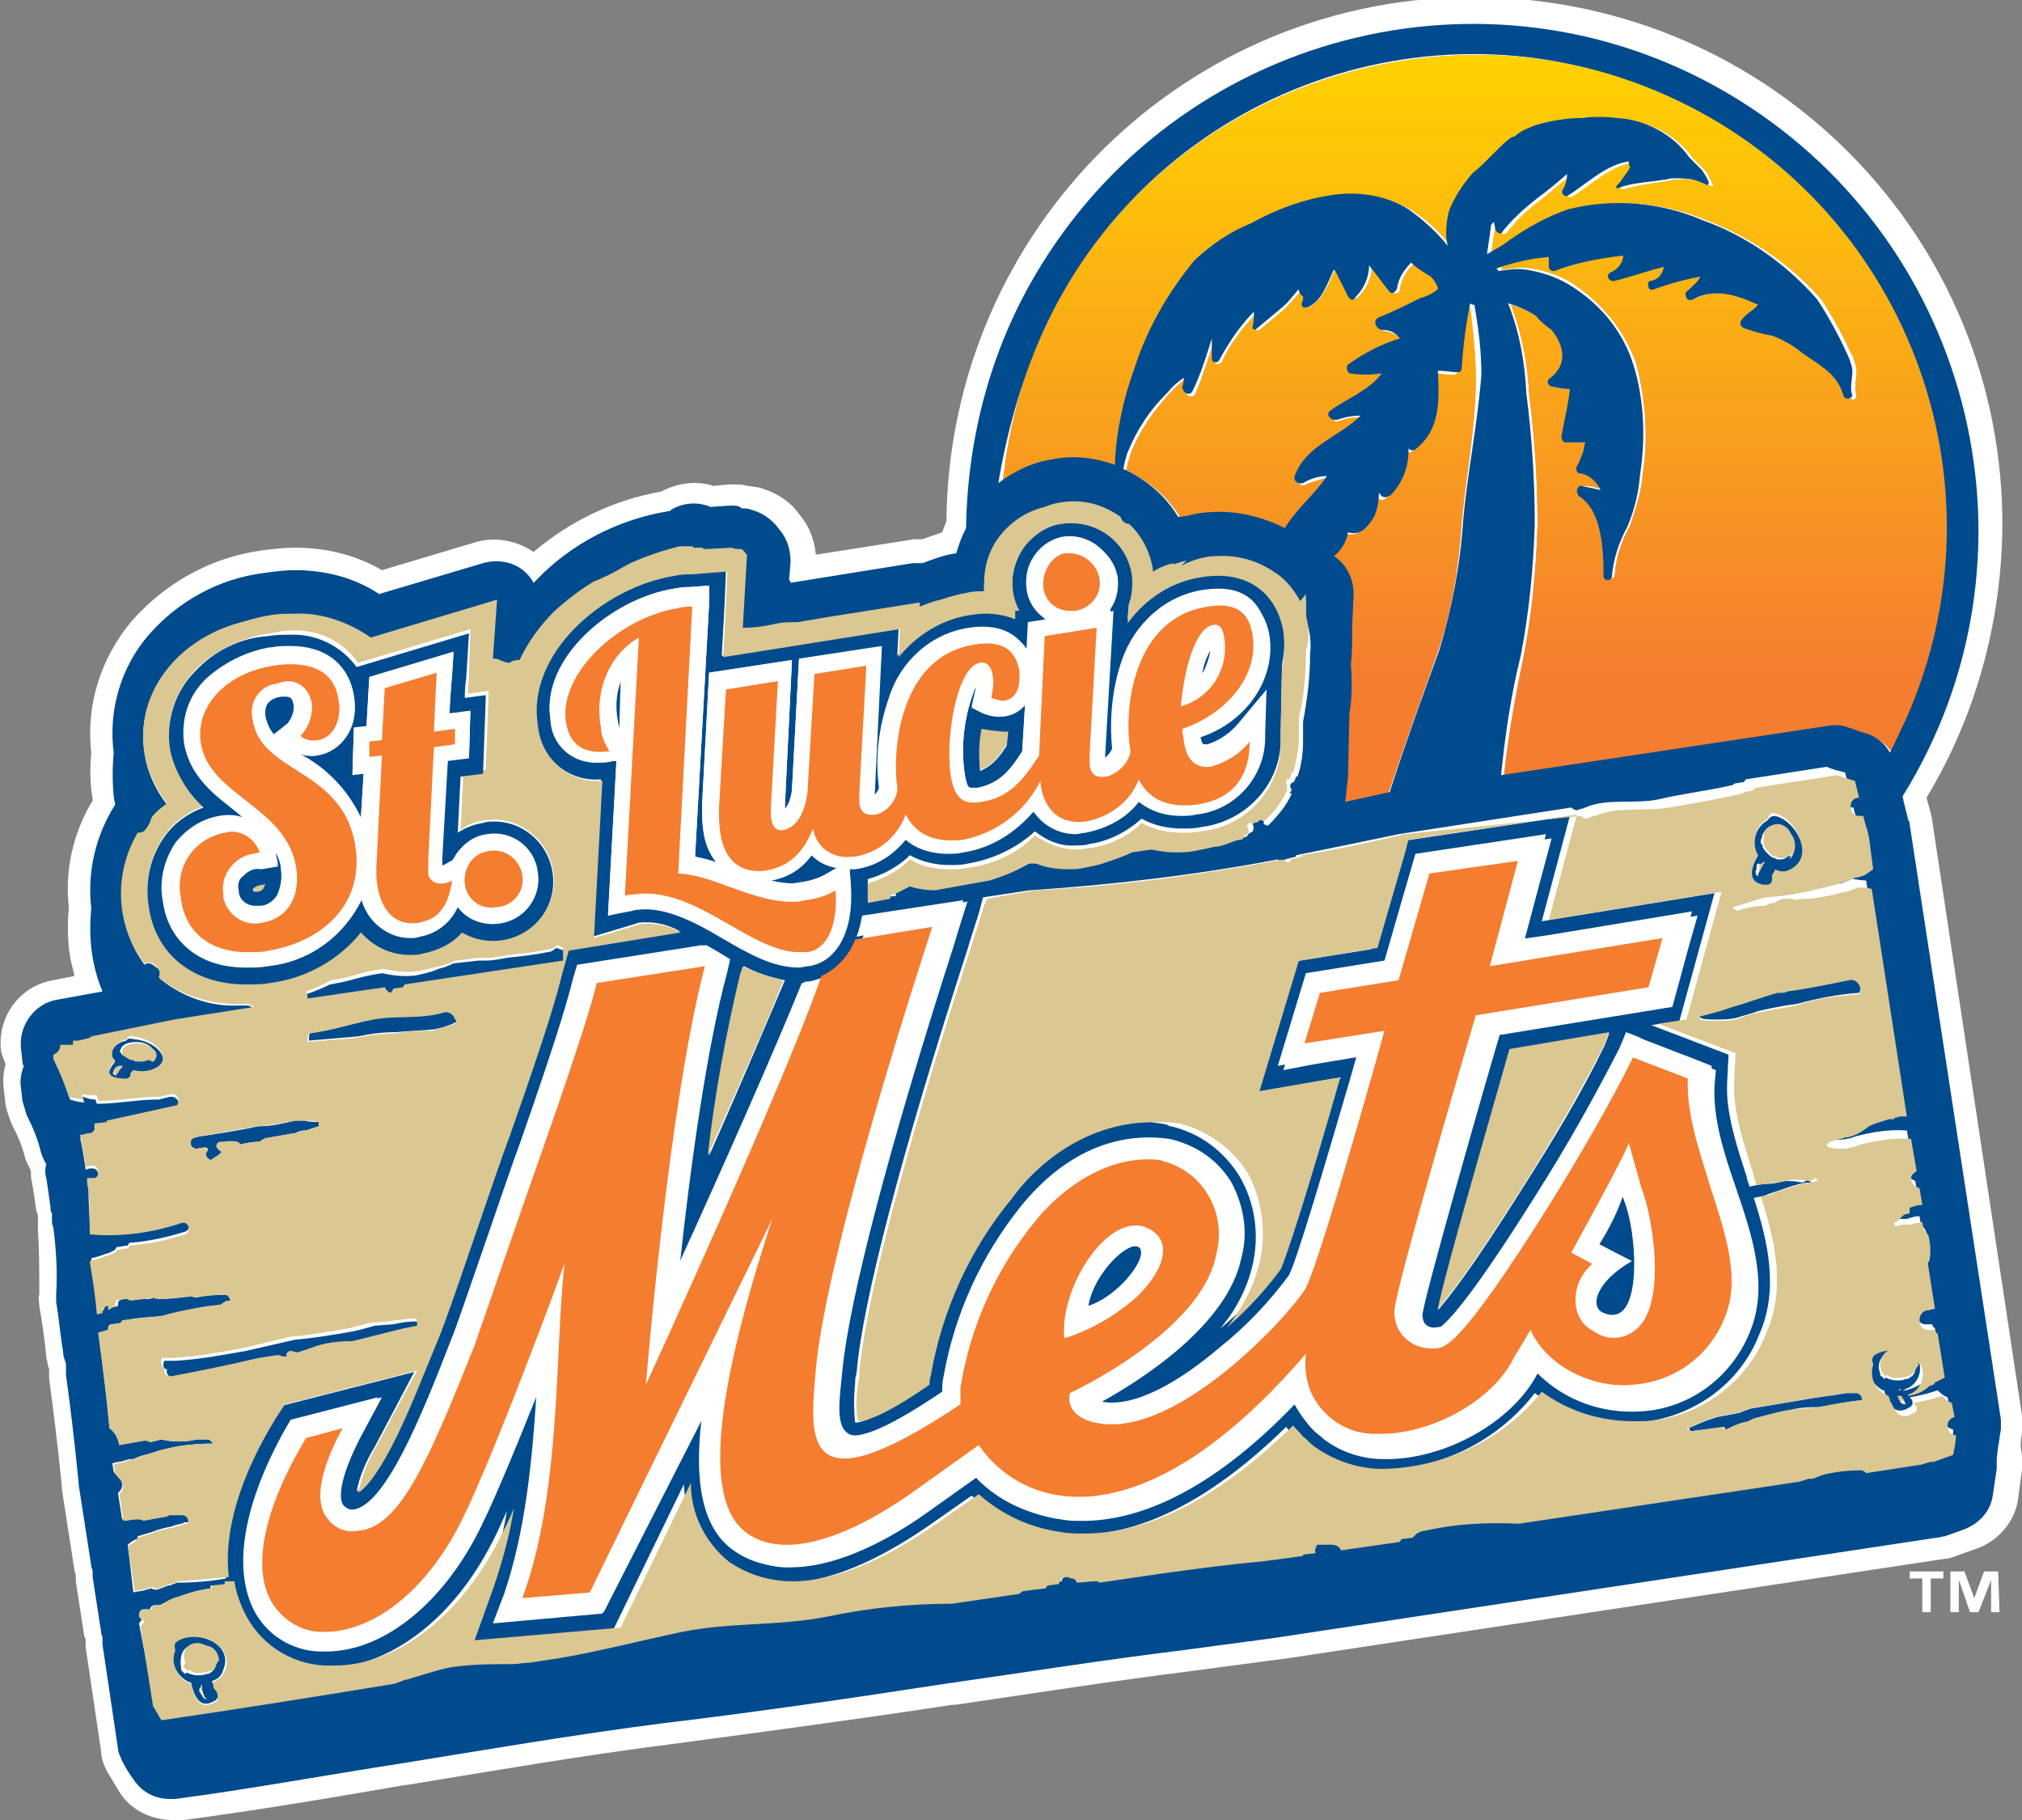 <svg enable-background="new 0 0 144 129.6" viewBox="0 0 144 129.6" xmlns="http://www.w3.org/2000/svg" xmlns:xlink="http://www.w3.org/1999/xlink"><rect x="0" y="0" width="144" height="129.6" fill="#808080" stroke="none"/><linearGradient id="a"><stop offset="0" stop-color="#ffd200"/><stop offset=".66" stop-color="#f47d30"/></linearGradient><linearGradient id="b" gradientTransform="matrix(1 0 0 -1 0 132)" gradientUnits="userSpaceOnUse" x1="99.95" x2="99.95" xlink:href="#a" y1="128.08" y2="60.76"/><linearGradient id="c" gradientTransform="matrix(1 0 0 -1 0 132)" gradientUnits="userSpaceOnUse" x1="91.407" x2="91.407" xlink:href="#a" y1="128.08" y2="60.76"/><linearGradient id="d" gradientTransform="matrix(1 0 0 -1 0 132)" gradientUnits="userSpaceOnUse" x1="104.998" x2="104.998" xlink:href="#a" y1="128.08" y2="60.76"/><path d="m138.4 112.4h-.9v2.4h-.6v-2.4h-.9v-.5h2.4zm4 2.4h-.6v-2.3l-.9 2.3h-.6l-.8-2.3v2.3h-.6v-2.9h1l.7 1.9.7-1.9h1z" fill="#fff"/><path d="m12.3 129.6c-1.5 0-3-.7-3.8-2-.3-.5-.6-1-.9-1.5-.2-.4-.4-.9-.4-1.4l-1.1-7.4c0-.2 0-.3 0-.5s-.1-.2-.1-.3l-.6-3.9c0-.2 0-.3 0-.4s-.1-.3-.1-.4l-.9-5.8c0-.1 0-.2 0-.2-.3-3-.6-5.4-.9-7.6 0-.2 0-.5 0-.7-.1-.2-.1-.5-.2-.8-.1-1.3-.3-2.5-.5-3.7 0-.3-.1-.5 0-.8 0-1.7 0-3.1-.1-4.6 0-.2 0-.3 0-.5s0-.3 0-.4 0-.3-.1-.4c-.1-.7-.2-1.4-.3-2-.1-.3-.1-.6-.1-.9-.1-.3-.3-.6-.4-.9-.2-.8-.5-1.6-.9-2.3-.2-.5-.4-1-.5-1.5l-.1-.9c-.1-.7-.1-1.4.1-2l-.3-.8c-.4-2.4 1.2-4.8 3.7-5.2l1.5-.3c-.1-.5-.2-.8-.3-1.3-.2-1.2-.2-2.4-.1-3.6-.3-2.6.3-5.3 1.7-7.6v-.1c-.2-1.1-.2-2.2-.1-3.3-.4-3.4.7-6.8 2.9-9.4 2.4-2.7 5.6-4.5 9.2-5 .8-.1 1.6-.2 2.4-.2 2.2 0 4.3.5 6.2 1.6l6.7-2c1.4-.4 2.9-.1 4.1.7 2.6-2.2 5.7-3.7 9.1-4.3 1.1-.6 2.5-.8 3.7-.4l1.1-.1h.4c.3 0 .6 0 .9.1.3 0 .6.1.8.1 1.1.3 2.2.9 2.9 1.9.7.8 1.1 1.8 1.2 2.9l7-1.1h.6c.5-.2.9-.3 1.4-.5.1-.3.2-.5.3-.8.2-20.8 17.1-37.5 37.9-37.3s37.5 17.1 37.3 37.9c-.1 6.7-1.9 13.3-5.4 19.1.1.4.2.7.3 1.1 0 .2.1.3.1.5l6.4 42.4v1.1c0 .3-.1.7-.1 1.1l.1.6v1.1c-.1.7-.2 1.4-.3 2.2-.3 1.6-1.5 2.9-3 3.4l-1.4.5c-.3.1-.5.2-.8.2l-46.9 7.1-.8.1-6 .8c-5.6.7-11.3 1.6-16.8 2.4h-.2c-6.5 1-13.3 1.9-20 2.8-6.3.8-12.7 1.9-18.8 2.9h-.1c-5.2.9-10.5 1.8-15.8 2.5-.4 0-.6 0-.8 0z" fill="#fff"/><path d="m104.7 21.9c-.1 0-.2 0-.3-.1-.3 1.5-.5 3.1-.6 4.6 0 .2-.1.3-.3.3-.5 0-.9-.1-1.4-.1.2 2.1.3 4.2-1.6 5.6-.2.1-.4 0-.5-.1v-.1c.1 1.3-.4 2.6-1.3 3.5-.2.2-.4.1-.6 0 0 0 0 0 0-.1l-.1-.2c0 .5-.1 1.1-.3 1.6s-.5.9-.9 1.1c-.3.2-.7.2-1 .1-.1.7-.5 1.3-1 1.7.9.6 1.4 1.6 1.4 2.7l-.1 2.2v.1.5c.1.7 0 1.5-.1 2.2.2 1.1.2 2.3 0 3.5l-.1 4.6c0 .6-.1 1.1-.2 1.7l3.2-.7v-.1c1.1-3.3 2.3-6.6 3.5-10 1-3 1.5-6.1 1.7-9.2.3-3.4 1-6.8 1-10.2 0-1.8-.2-3.5-.4-5.1z" fill="#f47d30"/><path d="m104.7 21.9c-.1 0-.2 0-.3-.1-.3 1.5-.5 3.1-.6 4.6 0 .2-.1.3-.3.3-.5 0-.9-.1-1.4-.1.2 2.1.3 4.2-1.6 5.6-.2.1-.4 0-.5-.1v-.1c.1 1.3-.4 2.6-1.3 3.5-.2.2-.4.1-.6 0 0 0 0 0 0-.1l-.1-.2c0 .5-.1 1.1-.3 1.6s-.5.9-.9 1.1c-.3.2-.7.2-1 .1-.1.7-.5 1.3-1 1.7.9.6 1.4 1.6 1.4 2.7l-.1 2.2v.1.5c.1.7 0 1.5-.1 2.2.2 1.1.2 2.3 0 3.5l-.1 4.6c0 .6-.1 1.1-.2 1.7l3.2-.7v-.1c1.1-3.3 2.3-6.6 3.5-10 1-3 1.5-6.1 1.7-9.2.3-3.4 1-6.8 1-10.2 0-1.8-.2-3.5-.4-5.1z" fill="url(#b)"/><path d="m84.4 27c-.4.3-.7.6-1.1 1-.6.7-1.2 1.4-1.7 2.2-.4.6-.7 1.2-1 1.9-.2.5-.3 1-.4 1.4 1.6.7 3 1.9 3.9 3.4.4-.1.8-.2 1.2-.2 2.2-.4 4.5 0 6.4 1l.2-.3c.8-1.2 1.9-2.2 2.8-3.4-.6.1-1.2.3-1.7.5-.3.2-.7-.1-.6-.5.8-2.2 3.2-2.7 4.7-4.3-.6 0-1.2.1-1.8.3-.2.1-.4-.1-.5-.3 0-.2 0-.4.2-.5 1.2-.8 2.8-1.5 3.6-2.6-.7.1-1.5.1-2.2 0-.3 0-.4-.6-.1-.7 1.1-.7 2.3-1.3 3.6-1.7-.3-.3-.7-.5-1.2-.6-.5 0-.7-.7-.3-.9 1-.5 2-1 3-1.4.1-.1 1.2-.5 1.2-.7-.1-.3-.3-.6-.5-.8-.5-.3-1-.6-1.4-1-.5.4-.9 1.1-1 1.8 0 .2-.1.3-.3.3-.1 0-.2-.1-.3-.2-.4-.6-.9-1.2-1.4-1.8 0 .9-.4 1.7-1 2.3-.1.1-.4.1-.5 0 0 0-.1-.1-.1-.1-.3-.6-.5-1.2-.9-1.8l-.1-.1c-.5 1-.8 2.1-1.9 2.7-.1.1-.3 0-.4-.1 0-.1 0-.1 0-.2.1-.1.1-.3.1-.5-.1-.1-.2-.3-.2-.4-.4.4-.8.9-1.2 1.3-.6.5-1.2 1-1.8 1.5-.1.1-.3 0-.3-.1 0-.4.1-.7.1-1.1-1 1-1.9 2.2-2.5 3.5-.1.1-.3.2-.4.1-.1 0-.1-.1-.1-.2 0-.5 0-.9 0-1.4-.5 1.2-.8 2.5-1.4 3.8-.2.3-.7.1-.6-.2-.1-.4-.1-.7-.1-.9z" fill="#f47d30"/><path d="m84.4 27c-.4.3-.7.6-1.1 1-.6.7-1.2 1.4-1.7 2.2-.4.6-.7 1.2-1 1.9-.2.5-.3 1-.4 1.4 1.6.7 3 1.9 3.9 3.4.4-.1.8-.2 1.2-.2 2.2-.4 4.5 0 6.4 1l.2-.3c.8-1.2 1.9-2.2 2.8-3.4-.6.1-1.2.3-1.7.5-.3.2-.7-.1-.6-.5.8-2.2 3.2-2.7 4.7-4.3-.6 0-1.2.1-1.8.3-.2.1-.4-.1-.5-.3 0-.2 0-.4.2-.5 1.2-.8 2.8-1.5 3.6-2.6-.7.1-1.5.1-2.2 0-.3 0-.4-.6-.1-.7 1.1-.7 2.3-1.3 3.6-1.7-.3-.3-.7-.5-1.2-.6-.5 0-.7-.7-.3-.9 1-.5 2-1 3-1.4.1-.1 1.2-.5 1.2-.7-.1-.3-.3-.6-.5-.8-.5-.3-1-.6-1.4-1-.5.4-.9 1.1-1 1.8 0 .2-.1.3-.3.3-.1 0-.2-.1-.3-.2-.4-.6-.9-1.2-1.4-1.8 0 .9-.4 1.7-1 2.3-.1.1-.4.1-.5 0 0 0-.1-.1-.1-.1-.3-.6-.5-1.2-.9-1.8l-.1-.1c-.5 1-.8 2.1-1.9 2.7-.1.1-.3 0-.4-.1 0-.1 0-.1 0-.2.1-.1.1-.3.1-.5-.1-.1-.2-.3-.2-.4-.4.4-.8.9-1.2 1.3-.6.5-1.2 1-1.8 1.5-.1.1-.3 0-.3-.1 0-.4.1-.7.1-1.1-1 1-1.9 2.2-2.5 3.5-.1.1-.3.2-.4.1-.1 0-.1-.1-.1-.2 0-.5 0-.9 0-1.4-.5 1.2-.8 2.5-1.4 3.8-.2.3-.7.1-.6-.2-.1-.4-.1-.7-.1-.9z" fill="url(#c)"/><path d="m75.3 32.8c1.5-.2 3-.1 4.4.4 0 0 0 0 0-.1.1-2.3.6-4.6 1.4-6.8.9-2.8 2.4-5.5 4.3-7.7 1.2-1.1 2.5-2 4-2.6 1.8-1 3.7-1.7 5.7-2 1.9-.3 3.8 0 5.5 1 1.1.7 2 1.6 2.8 2.6-.2-.8-.1-1.7.1-2.5.4-1 .9-1.9 1.7-2.7.3-.3.6-.6 1-.9.2-.2.4-.4.6-.6.4-.3.7-.6 1.1-1 .1-.1.2-.1.3-.1.4-.4 1-.6 1.5-.8 1.1-.3 2.2-.5 3.3-.5.8-.1 1.6-.1 2.4 0 2.1.1 4 1.1 5.2 2.8.3.3.6.6.9.9.2.3.3.6.5.9 0 .1 0 .1-.1.2-.3-.2-.7-.3-1-.4-.4-.1-.9-.2-1.3-.1h-.2c-.2 0-.4 0-.6.1l-.7.1c-.9.1-1.7.3-2.6.5-.1 0-.1 0-.1-.1.1-.2.3-.3.4-.5l.2-.3c.1-.1.2-.2.3-.4 0-.1 0-.2.1-.2 0-.1 0-.3-.1-.4-1.6.2-3 1.6-4.3 2.4-.3.2-.6-.2-.4-.4.2-.3.3-.7.3-1.1-.7.5-1.4 1.1-2.1 1.7-1 .7-1.8 1.5-2.5 2.4-.2.2-.5 0-.5-.2s0-.4-.1-.6l-.2.2c-.1.7-.2 1.4-.3 2.1.6-.3 1.1-.7 1.6-1 1.3-1 2.7-1.7 4.2-2.2 3.2-.8 6.5-.5 9.6.8 3.1 1.2 5.9 3.1 8.1 5.6.8 1.2 1.5 2.5 2.1 3.8.2.3.3.7.4 1.1.1.6-.2 1.3 0 1.9.1.4-.4.5-.6.1 0-.1-.1-.2-.1-.3-.5-1.3-1.8-2-2.9-2.8-.6-.5-1.3-.9-2.1-1.2-.6-.1-1.3-.3-1.9-.5-.2-.1-.4-.3-.3-.6 0-.1.1-.1.1-.2.4-.3.8-.6 1.1-1-1.5-.7-3-1.1-4.6-.4-.2.1-.4 0-.5-.1s0-.4.1-.5c.4-.3.7-.6.9-1-1.1.2-2.2.5-3.3.9-.2 0-.3-.1-.4-.2 0-.2.1-.3.2-.4.5-.1.8-.5.9-1-1.2.3-2.4.6-3.5 1-.3.1-.6-.5-.3-.6.5-.2.8-.7.9-1.2-1.7.2-3.3.6-4.9 1.1-.2 0-.4-.1-.4-.2v-.1c0-.2 0-.5 0-.7-1.2.1-2.5.4-3.7.8 0 0 .1.1.1.2.7-.1 1.3-.2 2-.1 1.2.2 2.4.6 3.3 1.3 1.9 1.3 3.4 3.2 4.2 5.4.7 2.6.9 5.3.5 7.9-.1 1.3-.5 2.5-.9 3.7-.6 1.1-1 2.2-1.1 3.5 0 .2-.1.3-.3.3s-.3-.1-.3-.3c0-1.8-.1-4.7-1.8-5.7-.2-.1-.2-.3-.1-.5.1-.1.2-.1.3-.1.5 0 .9.1 1.4.3-.3-.6-.9-1.1-1.5-1.2-.2-.1-.3-.2-.2-.4 0 0 0 0 0-.1.1-.3.3-.6.4-.9s.1-.6.2-.8c-.5 0-.9 0-1.4 0-.2 0-.3-.2-.3-.3 0 0 0 0 0-.1.2-1.1.5-2.2.6-3.4-.5 0-1 0-1.4-.2-.1 0-.2-.2-.2-.3 0 0 0-.1.1-.1 1.3-1.1 1.1-2.4.2-3.5-.4-.3-.8-.6-1.1-1-.6-.4-1.3-.7-2-.9.8 2.1 1.2 4.2 1.3 6.4.4 3.1.6 6.2.6 9.3-.1 3.2-.4 6.3-1 9.4-.6 2.8-1.1 5.7-1.4 8.5l23.2-3.5c.5-.1 1 0 1.5.1.4.1.8.3 1.2.4.7.2 1.4.7 1.8 1.4.4-.7.8-1.5 1.1-2.3 7.7-16.9.1-36.9-16.8-44.5s-37.2-.2-44.8 16.7c-1.6 3.4-2.5 7.1-2.9 10.9 1.2-.9 2.5-1.5 3.9-1.7z" fill="#f47d30"/><path d="m75.3 32.8c1.5-.2 3-.1 4.4.4 0 0 0 0 0-.1.1-2.3.6-4.6 1.4-6.8.9-2.8 2.4-5.5 4.3-7.7 1.2-1.1 2.5-2 4-2.6 1.8-1 3.7-1.7 5.7-2 1.9-.3 3.8 0 5.5 1 1.1.7 2 1.6 2.8 2.6-.2-.8-.1-1.7.1-2.5.4-1 .9-1.9 1.7-2.7.3-.3.6-.6 1-.9.2-.2.4-.4.6-.6.4-.3.7-.6 1.1-1 .1-.1.2-.1.3-.1.4-.4 1-.6 1.5-.8 1.1-.3 2.2-.5 3.3-.5.8-.1 1.6-.1 2.4 0 2.1.1 4 1.1 5.2 2.8.3.3.6.6.9.9.2.3.3.6.5.9 0 .1 0 .1-.1.2-.3-.2-.7-.3-1-.4-.4-.1-.9-.2-1.3-.1h-.2c-.2 0-.4 0-.6.1l-.7.1c-.9.1-1.7.3-2.6.5-.1 0-.1 0-.1-.1.1-.2.3-.3.4-.5l.2-.3c.1-.1.2-.2.3-.4 0-.1 0-.2.1-.2 0-.1 0-.3-.1-.4-1.6.2-3 1.6-4.3 2.4-.3.2-.6-.2-.4-.4.2-.3.3-.7.3-1.1-.7.5-1.4 1.1-2.1 1.7-1 .7-1.8 1.5-2.5 2.4-.2.2-.5 0-.5-.2s0-.4-.1-.6l-.2.2c-.1.7-.2 1.4-.3 2.1.6-.3 1.1-.7 1.6-1 1.3-1 2.7-1.7 4.2-2.2 3.2-.8 6.5-.5 9.6.8 3.1 1.2 5.9 3.1 8.1 5.6.8 1.2 1.5 2.5 2.1 3.8.2.3.3.7.4 1.1.1.6-.2 1.3 0 1.9.1.4-.4.5-.6.1 0-.1-.1-.2-.1-.3-.5-1.3-1.8-2-2.9-2.8-.6-.5-1.3-.9-2.1-1.2-.6-.1-1.3-.3-1.9-.5-.2-.1-.4-.3-.3-.6 0-.1.1-.1.1-.2.4-.3.8-.6 1.1-1-1.5-.7-3-1.1-4.6-.4-.2.1-.4 0-.5-.1s0-.4.1-.5c.4-.3.7-.6.9-1-1.1.2-2.2.5-3.3.9-.2 0-.3-.1-.4-.2 0-.2.1-.3.2-.4.5-.1.8-.5.9-1-1.2.3-2.4.6-3.5 1-.3.1-.6-.5-.3-.6.5-.2.8-.7.9-1.2-1.7.2-3.3.6-4.9 1.1-.2 0-.4-.1-.4-.2v-.1c0-.2 0-.5 0-.7-1.2.1-2.5.4-3.7.8 0 0 .1.1.1.2.7-.1 1.3-.2 2-.1 1.2.2 2.4.6 3.3 1.3 1.9 1.3 3.4 3.2 4.2 5.4.7 2.6.9 5.3.5 7.9-.1 1.3-.5 2.5-.9 3.7-.6 1.1-1 2.2-1.1 3.5 0 .2-.1.3-.3.3s-.3-.1-.3-.3c0-1.8-.1-4.7-1.8-5.7-.2-.1-.2-.3-.1-.5.1-.1.2-.1.3-.1.5 0 .9.1 1.4.3-.3-.6-.9-1.1-1.5-1.2-.2-.1-.3-.2-.2-.4 0 0 0 0 0-.1.1-.3.3-.6.4-.9s.1-.6.2-.8c-.5 0-.9 0-1.4 0-.2 0-.3-.2-.3-.3 0 0 0 0 0-.1.2-1.1.5-2.2.6-3.4-.5 0-1 0-1.4-.2-.1 0-.2-.2-.2-.3 0 0 0-.1.1-.1 1.3-1.1 1.1-2.4.2-3.5-.4-.3-.8-.6-1.1-1-.6-.4-1.3-.7-2-.9.8 2.1 1.2 4.2 1.3 6.4.4 3.1.6 6.2.6 9.3-.1 3.2-.4 6.3-1 9.4-.6 2.8-1.1 5.7-1.4 8.5l23.2-3.5c.5-.1 1 0 1.5.1.4.1.8.3 1.2.4.7.2 1.4.7 1.8 1.4.4-.7.8-1.5 1.1-2.3 7.7-16.9.1-36.9-16.8-44.5s-37.2-.2-44.8 16.7c-1.6 3.4-2.5 7.1-2.9 10.9 1.2-.9 2.5-1.5 3.9-1.7z" fill="url(#d)"/><g fill="#004b8d"><path d="m142.3 103c.1-.4.1-.8.2-1.2 0-.2 0-.5 0-.7l-6.5-42.4c0-.1 0-.2-.1-.3-.1-.5-.3-1.1-.4-1.7 10.5-16.9 5.2-39.1-11.7-49.6s-39.1-5.2-49.6 11.7c-3.5 5.6-5.3 12.1-5.4 18.8-.3.6-.5 1.1-.7 1.8-.8.1-1.6.4-2.4.7-.2 0-.4 0-.7 0l-8.7 1.4c0-.1 0-.1-.1-.2l.1-1.3c0-.8-.2-1.6-.8-2.3-.5-.7-1.2-1.2-2-1.4-.2-.1-.5-.1-.7-.1-.1-.2-.5-.2-.8-.2l-1.4.1c-.9-.4-2-.3-2.8.2l-.1.1h-.1c-3.6.6-6.9 2.3-9.4 4.9l-.2.2c-.7-1.3-2.2-1.8-3.6-1.4l-7.4 2.2c-1.8-1.2-3.9-1.7-6-1.7-.7 0-1.5.1-2.2.2-3.2.4-6.1 2-8.2 4.4-2 2.3-2.9 5.4-2.5 8.4-.1 1-.1 2.1 0 3.1 0 .2.1.4.1.6-1.4 2.2-2 4.8-1.7 7.4-.2 2 0 4 .8 5.9l-3.3.6c-1.6.3-2.7 1.9-2.5 3.5l.1.9c0 .1 0 .2.1.3-.2.5-.3 1.1-.2 1.6l.1.9c.1.3.2.7.3 1 .4.8.8 1.7 1 2.6.1.3.2.6.4.9-.1.3-.1.7 0 1 .1.7.2 1.3.3 2.1 0 .1 0 .3.1.4v.4c0 .2 0 .4.1.6.2 1.6.3 3.1.2 4.8v.5c.2 1.2.3 2.4.5 3.6 0 .3.1.5.2.8v.8c.3 2.2.6 4.6.9 7.7v.1l.9 5.8c0 .1.1.3.1.4v.4l.6 3.9c0 .2.1.3.1.4v.5l1.1 7.4c0 .3.2.6.3.9.2.4.5.9.8 1.3.6.9 1.5 1.4 2.6 1.4h.4c5.3-.7 10.7-1.7 15.9-2.5 6.2-1 12.6-2.1 18.9-2.9 6.7-.8 13.5-1.8 20-2.8 5.6-.8 11.3-1.7 17-2.4l6-.8.7-.1 46.9-7.1c.2 0 .4-.1.6-.1l1.4-.5c1-.4 1.8-1.2 2-2.3.1-.7.2-1.3.3-2 0-.2 0-.5 0-.7zm-132.3 12.2c-.1-.1-.1-.4 0-.5s.2-.1.2-.1h.5c0-.2.2-.3.3-.3h.4c.5-.3 1.1-.5 1.6-.7.6-.2 1.3-.4 2-.5 0-.1 0-.1 0-.2l1 .1s0-.1 0-.2h.2c.1.9.4 1.7.8 2.4 1.2 2.3 3.6 3.6 6.2 3.6h.3c4.2-.2 8.5-3.3 11.3-8.5.4-.7.8-1.6 1.3-2.7-.3 1.8-.8 3.6-1.4 5.4l-1.4 3.9 10.4-.9 5-10.3c.1 2.2 1.1 4.2 2.7 5.6 1.3 1 2.9 1.5 4.5 1.4h.3c3.6-.1 7.4-2.3 10-4.1l3-2.1c1.6 1.5 3.7 2.4 5.9 2.7.5.1 1.1.1 1.6.1 4.7 0 9.7-2.6 14.9-7.7.2.3.4.6.7.8.2.3.5.5.8.7 1.4 1.1 3.1 1.6 4.9 1.6 4.4 0 8.6-2 11.3-5.5 1.9 1.4 4.2 2.1 6.5 2.1h.8c3.9-.3 7.3-2.7 8.7-6.3 1.4-3.2.6-6.6-.4-9.7l.5-.1h.1c.5-.2 1.1-.4 1.7-.6s1.2-.4 1.8-.4c-.1-.1-.2-.1-.3-.2-.1.1-.2.2-.4.2-.4-.1-.8-.1-1.2-.1-.4.1-.8.2-1.2.2s-.9.1-1.3.2l-.2-.6v-.1c-.7-2.1-1.5-4.6-1.4-6.6v-.1l.1-2-5.5-2.1 2-.3 2.5-9.1-12.3 2 2-7.5-12 1.8-.2.8-2 6.9-5.6.9-2.8 9.3 5.8-1-.1.2c-2.1 7.3-3.7 12.7-4.2 13.5-1.1 1.5-2.3 2.9-3.8 4.1 1.1-1.3 1.9-2.8 2.3-4.5.5-2.1.2-4.4-.9-6.3-1.1-1.8-2.8-3.1-4.9-3.6h-.1c-.2-.2-.8-.2-1.3-.3-5.4 0-8.8 3.7-10.1 5.4-3 3.7-5 8-5.8 12.7 0 .2-.1.4-.1.7-3.4 2.2-4.6 2.6-5.1 2.6-.1-.9-.1-1.9 0-2.8 0-.2 0-.4.1-.7.4-5 3.2-15.7 7.9-30.2.1-.4.9-2.8.9-2.9l.2-.8 3.3-.5c6-.4 11.9-1.1 17.7-2.2.1.1.3.1.4.2 0-.1.1-.1.1-.2l.8-.2v-.1c2.5-.5 4.9-1 7.3-1.5l12.3-1.9c.1.1.3.2.4.2.2-.1.4-.1.6-.2 1.6-.7 3.6-.2 5.3-.6s3.5-.6 5.2-1l.1-.1.6-.1c.1 0 .2-.1.2-.2l5.8-.9c.4.2.9.3 1.3.4.1.4.2.8.3 1.2-.4 0-.6.3-.6.7s.3.6.6.6h.2.1c.1.5.3 1 .4 1.5l.3 2.3c-.2.2-.5.4-.8.5l-.4.1c-.1 0-.1.1-.2.1-.3.1-.7.2-1 .3-1.7.5-3.5.9-5.3 1l-1.3.4-1 .3c.1.2.3.3.5.2l1.8-.3c.2-.1.4-.1.6-.2h.1c.2-.2.5-.2.8-.3h.4c.1 0 .3 0 .4.1h.1l.6-.1h.5c.7-.1 1.4-.2 2.1-.4l.4-.1h.1c.3-.1.5-.2.8-.3.3 0 .7.1 1 .1l2.6 16.2h-.2-.2c-.2 0-.3.1-.5.1v.1h-.2-.2l-.3.1c-.4.1-.8.3-1.1.4-.5.4-1 .6-1.6.8h-.1c-.2.1-.5.2-.7.2l-.4.1-.2.2c.1.1.1.2.2.2.7.1 1.5.1 2.2-.2 1.2-.3 2.4-.5 3.6-.4l.4 2.3c-.3.2-.5.5-.3.9.1.2.3.3.5.4l.2 1.2c-.3.1-.6.1-.9.2v.5l-.4.1c-.2.2-.4.4-.7.6 0 .1 0 .2.1.2h.2l.4-.1h.5c.3-.1.6-.2.9-.2l.1.6c.2.2.4.4.4.7.1.5.1 1 0 1.5 0 .1 0 .1-.1.2l.5 3.2c-.2.1-.3.1-.5.1-.4 0-.6.3-.6.7s.3.7.6.7h.5c0 .1.1.2.2.3l.5 3.1c-.2.1-.4.2-.6.3-.1 0-.2.1-.2.2l-.3.1c-.4.3-1 .6-1.5.7s0 0 0-.1c.4-.1.7-.4.9-.8.8-1.9-2-2.9-3.3-2-.2.1-.3.4-.1.6-.4.9.1 1.9.9 2.3h.1c0 .1 0 .2.1.3 0 .1.1.2.1.2.2.7.7 1.3 1.6.7.1 0 .1-.1.2-.2 0-.1 0-.1 0-.2s-.1-.2-.2-.3c.7-.1 1.4-.3 2-.5.2.2.4.4.7.5l.2 1c-.3.1-.5.5-.4.8s.3.4.6.5c0 .5-.1 1-.2 1.4l-1.4.5h-.2l-.7.2-3.9.6c-.1-.1-.3-.2-.4-.2-.9 0-1.8.1-2.6.3l-.8.3h-.3l-.6.2-20 3h-.1c-2.2-.1-4.4.1-6.6.5-.2.1-.4.2-.6.2-.1.1-.2.2-.3.3l-.8.1s-.1.1-.1.2l-4.2.6c-.1-.3-.4-.5-.7-.4-.3 0-.7 0-1 0-.1.2-.1.4-.1.6l-.9.1v.1l-2.6.6c-2.2.3-4.4.6-6.7.8l-4.8.7c-.1-.1-.2-.1-.3-.1-.4 0-.9 0-1.3.1-.1-.2-.2-.3-.4-.3l-.3-.1c-.3 0-.5.2-.6.5l-.8.1c0 .1-.1.1-.1.2l-1.6.2c-.1 0-.3.1-.3.2l-4.8.7c-2.9-.1-5.9.2-8.8.9-3.4.6-6.9.4-10.4 1.1-2.9.6-5.9 1.4-8.9 1.9l-2 .3c-.4 0-.8.1-1.2.1-1.4 0-2.8.1-4.2.2-.7.1-1.3.3-2 .5l-1.3.4h-.2l-.8.3c-5.5.9-11 1.9-16.6 2.6-.2-.3-.4-.7-.6-1l-1.1-5.7c.1-.1.1-.2.2-.2zm10.7-13.6.3-.5 6.2-1.6-1.5 2.8c-1.4 2.7-1.6 4.2-1.3 4.8.2.3.6.5 1 .4 2.4-.2 4.9-6.6 7.1-12.3.2-.6 4-11.6 4.9-14 2.8-8 3.4-10.2 3.7-11.5l.3-1 8.9-1.4.7.4 1 .6-.2.9c-1.5 5.5-2.7 14.4-3.4 21 3.2-7 7-15.6 8.9-20.3.2 0 .4 0 .7-.1s.7-.2 1-.3c1.1-.5 2-1.5 2.4-2.6.2-.5.3-1 .4-1.5l7.1-1.2s-.8 2.5-.9 2.9c-4.7 14.6-7.5 25.4-8 30.4-.4 4.1-1.2 7.4 7.4 1.7 0-.4 0-.8.1-1.1.8-4.4 2.7-8.6 5.5-12.1 1.2-1.7 4.9-5.6 10.6-4.8 1.7.4 3.2 1.5 4.1 3 .9 1.7 1.2 3.6.7 5.4-1 4.8-7.2 8.7-9.9 10.2l.2.1c2.4.6 5.7-1.4 8.5-3.7 1.9-1.5 3.6-3.2 5-5.2.6-1.1 2.6-7.9 4.3-13.7l.6-2.1-3.6.6-2.1.4 2-6.6 5.6-.9c.6-2.1 2.2-7.6 2.2-7.6l9.3-1.4-2 7.5 2.1-.3 10.3-1.7-.6 2.1-1.2 4.4-12.3 2c-1.1 3.7-5.3 18.4-5.5 19.9 0 .3.1.7.4.9s.6.3 1 .3c.1 0 .2-.1.3-.1.6-.4 2.3-2.3 6.8-9.5 2.1-3.3 4.1-6.7 5.8-10.2l.3-.7.2-.5.8.3.4.2 3.9 1.5 1 .4-.1 1.1v.1c-.1 2.3.7 4.8 1.5 7.1 1.2 3.5 2.4 7.1 1 10.4-1.3 3.2-4.3 5.4-7.7 5.6-2.8.2-5.5-.8-7.4-2.7-1.8 3.5-6.7 6.2-11 6.1-1.5 0-3-.5-4.2-1.4-.2-.2-.5-.4-.7-.6-.5-.6-1-1.3-1.3-2-6.4 6.7-11.6 8.4-15.2 8.4-.5 0-1 0-1.5-.1-2.3-.3-4.4-1.4-5.9-3.1l-3.8 2.7c-2.4 1.7-6 3.7-9.3 3.8-1.5.1-2.9-.3-4.1-1.2-2.1-1.6-2.8-4.9-2-10.3l-7.5 14.7-7.8.7.8-2.1c1.5-4.3 2-9.4 2.3-14.2-1.6 4-3.4 8.4-4.5 10.4-2.6 4.8-6.5 7.8-10.3 7.9h-.2c-2.1.1-4.1-1.1-5.1-2.9-1.7-3-.8-7.7 2.5-13zm22.6-36.4.6-11h-.3c-.3.1-.7.1-1 .1-1.8.1-3.3-1.2-3.4-3 0 0 0 0 0-.1-.7-4.3 4.3-8.6 8.9-9.3.4-.1.7-.1 1.1-.1l1.3-.1v1.3l-1 18c.5.1 1 .3 1.5.4-.5-.7-.8-1.4-.9-2.2-.1-.6-.1-1.3-.1-1.9l.5-9.4 5.9-.9-.5 10.4v.3c.3-.4.4-.9.5-1.4l.5-9.3 5.9-.9-.5 10.4v.5c.3-.1.4-.4.5-.7-.3-2.2-.1-4.3.7-6.4.8-2.6 3-4.6 5.7-5 2-.3 3.4.3 4.1 1.6l.1-2 1.3-.2c-.7-.5-1.3-1.3-1.4-2.1s.1-1.7.6-2.4 1.2-1.2 2.1-1.3c1.7-.3 3.3.9 3.6 2.6.1.9-.1 1.8-.7 2.5l.4-.1-.6 10.4v.5c.3-.1.6-.4.7-.8-.3-2.1 0-4.3.7-6.3.8-2.6 3-4.6 5.8-5 2.5-.4 4.1.7 4.5 2.9.5 3.1-1.6 6.2-4.9 7.3.1.5.3.8.5.8.8-.3 1.6-.8 2.1-1.5l2-2.4-.1 3.1c.1 2.8-2 5.2-4.8 5.5-.4.1-.8.1-1.1.1-1.1 0-2.1-.3-3-1-.9 1.2-2.3 1.9-3.8 2.2-.2 0-.5.1-.7.1-1.2 0-2.3-.6-3-1.6-1.3 1.5-3 2.6-5 2.9-.4.1-.8.1-1.1.1-1.1 0-2.2-.3-3-1-.9 1.1-2.1 1.9-3.6 2.1h-.4l.1 1.3c.2 3.1-1 5.3-3 5.6-.2 0-.5.1-.7.1-1.9 0-3.6-1-5.5-2.1-2-1.2-4.2-2.3-6.1-2-.2 0-.3.1-.5.1zm41.6-37.3c.6-1.2 1-2.5 1.4-3.8v1.4c0 .2.1.3.3.3.1 0 .2-.1.2-.1.7-1.3 1.5-2.5 2.5-3.5 0 .4 0 .7-.1 1.1 0 .2.2.2.3.1l1.8-1.5c.5-.4.8-.9 1.2-1.3 0 .2.1.4.3.5 0 .2 0 .3-.1.5 0 .1 0 .3.2.3h.2c1.1-.5 1.4-1.7 1.9-2.7l.1.1c.3.6.6 1.2.9 1.8.1.2.3.3.4.2 0 0 .1 0 .1-.1.6-.6 1-1.4 1-2.3.5.6.9 1.2 1.4 1.8.1.2.3.2.4.1s.2-.2.2-.3c.1-.7.5-1.3 1-1.8.4.4.9.7 1.4 1 .2.2.4.5.5.8.1.2-1 .7-1.2.7-1 .5-2 1-3 1.4-.5.2-.2.9.3.9s.9.2 1.2.6c-1.3.4-2.5 1-3.6 1.8-.3.1-.2.7.1.7.7.1 1.5.1 2.2 0-.9 1.2-2.5 1.8-3.6 2.6-.2.1-.3.4-.1.5.1.2.3.2.5.2.6-.2 1.1-.3 1.7-.3-1.5 1.5-3.9 2.1-4.7 4.3-.1.4.3.6.6.5.5-.3 1.1-.5 1.7-.5-.8 1.2-2 2.2-2.8 3.4l-.2.3c-2-1-4.2-1.4-6.4-1-.4.1-.8.2-1.2.2-.9-1.5-2.3-2.7-3.9-3.4.1-.5.2-1 .4-1.4.3-.7.6-1.3 1-1.9.5-.8 1.1-1.5 1.8-2.2.3-.4.7-.7 1.1-1 0 .2 0 .4-.1.6 0 .5.5.7.7.4zm19.3 9.2c-.2 3.1-.8 6.2-1.7 9.2-1.2 3.3-2.4 6.6-3.5 10v.1l-3.2.7c.1-.6.1-1.1.2-1.7l.1-4.6c.2-1.1.2-2.3.1-3.5.1-.7.1-1.5.1-2.2 0-.2 0-.3 0-.5 0 0 0 0 0-.1l.1-2.2c0-1.1-.5-2.1-1.4-2.7.5-.4.9-1 1-1.7.3.1.7.1 1-.1.4-.3.7-.7.9-1.1.2-.5.3-1 .3-1.6l.1.1c.1.2.4.3.6.1h.1c.9-.9 1.4-2.2 1.3-3.5v.1c.1.2.3.2.5.1 1.8-1.4 1.7-3.5 1.6-5.6.5 0 .9.1 1.4.1.2 0 .3-.1.3-.3.1-1.6.3-3.1.6-4.6.1.1.2.1.3.1.3 1.7.5 3.3.5 5-.3 3.7-1 7-1.3 10.4zm-53.7 45.2c.5-4.3 1.3-8.6 2.3-12.9l.2-.6c.9.5 1.9.8 2.9 1-1.2 2.8-3 7.1-5.4 12.5zm64.1-8.7-.3.8c-1.7 3.5-3.7 6.8-5.8 10.1-3.7 5.9-5.4 8-6.1 8.8.6-2.6 3.6-13.2 5.1-18.5zm21 26.1c0 .1.1.2.1.3-.2 0-.4-.1-.4-.3-.1 0-.1-.1-.1-.1h.3s0 0 .1.1zm-.4-.7.1-.1v.1zm1.4-1.7h-.1c0 .1 0 .1-.1.2 0 .3-.2.5-.4.6-.1.1-.2.1-.3.1-.2.1-.4.1-.6.1-.3 0-.6-.1-.8-.2l-.1.1c-.1-.1-.1-.1-.2-.2-.1 0-.1-.1-.1-.2-.2-.5-.1-1 .3-1.3.3-.3.8-.4 1.2-.2.1 0 .2.1.3.1.5-.1.9.3.9.9zm-62.4-73.5c7.6-17 27.5-24.6 44.5-17s24.6 27.5 17 44.5c-.4.8-.7 1.5-1.1 2.3-.4-.7-1-1.2-1.8-1.4-.4-.1-.8-.3-1.2-.4-.5-.2-1-.2-1.5-.1l-23.2 3.5c.3-2.9.7-5.7 1.4-8.5.6-3.1.9-6.2 1-9.4 0-3.1-.2-6.2-.6-9.3-.1-2.2-.5-4.4-1.3-6.4.7.2 1.4.5 2 .9.3.4.7.7 1.1 1 .9 1.1 1.2 2.5-.2 3.5-.1.1-.1.3 0 .4 0 0 .1 0 .1.1.5.1.9.2 1.4.2-.1 1.1-.4 2.2-.6 3.4 0 .2.1.3.2.4h.1 1.4c-.1.3-.1.6-.2.8s-.2.6-.4.9c-.1.2 0 .4.1.5h.1c.7.1 1.2.6 1.5 1.2-.4-.1-.9-.2-1.4-.3-.2 0-.3.2-.3.4 0 .1.1.2.1.3 1.7 1 1.8 3.9 1.8 5.7 0 .2.1.3.3.3s.3-.1.3-.3c.1-1.2.5-2.4 1.1-3.5.5-1.2.8-2.4.9-3.7.4-2.6.3-5.4-.5-7.9-.7-2.2-2.2-4.1-4.2-5.4-1-.7-2.2-1.1-3.4-1.3-.7-.1-1.3 0-2 .1 0-.1-.1-.1-.1-.2 1.2-.4 2.4-.7 3.7-.8v.7c0 .2.2.3.3.3h.1c1.6-.6 3.2-.9 4.9-1.1 0 .5-.4 1-.9 1.2-.4.2-.1.7.3.6 1.2-.3 2.3-.7 3.5-1-.1.5-.4.9-.9 1-.2 0-.3.2-.2.4 0 .2.2.3.4.2 1.1-.4 2.2-.7 3.3-.9-.2.4-.6.7-.9 1-.2.1-.2.3-.1.5s.3.2.5.1c1.5-.8 3.1-.3 4.6.4-.3.4-.8.6-1.1 1-.2.2-.2.5 0 .6 0 0 .1.1.2.1.6.2 1.2.4 1.9.5.8.3 1.5.7 2.1 1.2 1.1.8 2.4 1.4 2.9 2.8 0 .1.1.2.1.3.1.3.7.2.6-.1-.2-.6.1-1.3 0-1.9-.1-.4-.2-.7-.4-1.1-.6-1.3-1.3-2.6-2.1-3.8-2.2-2.5-5-4.5-8.1-5.6-3-1.3-6.4-1.6-9.6-.8-1.5.5-2.9 1.3-4.2 2.2-.5.4-1.1.7-1.6 1 .1-.7.2-1.4.3-2.1l.2-.2c0 .2.1.4.1.5 0 .2.4.5.5.2.7-.9 1.6-1.7 2.5-2.4.7-.5 1.4-1.1 2.1-1.7 0 .4-.1.8-.3 1.1s.2.6.4.4c1.3-.8 2.7-2.2 4.3-2.4 0 .1 0 .3.1.4-.1.1-.1.2-.1.2-.1.1-.2.3-.3.4l-.2.3c-.1.2-.3.3-.4.5 0 .1 0 .1.1.1.8-.3 1.7-.4 2.6-.5l.7-.1c.2 0 .4-.1.6-.1h.2c.5 0 .9 0 1.3.1.3.1.7.2 1 .4 0-.1.1-.1.1-.2-.1-.3-.3-.6-.5-.9-.3-.3-.6-.6-.9-.9-1.2-1.7-3.2-2.7-5.2-2.8-.8-.1-1.6-.1-2.4 0-1.1 0-2.3.2-3.3.5-.5.2-1.1.4-1.5.8-.1 0-.2.1-.3.1-.4.3-.7.6-1.1 1-.2.2-.4.4-.6.6-.3.3-.6.6-1 .9-.7.8-1.3 1.7-1.7 2.7-.2.8-.3 1.7-.1 2.5-.8-1-1.8-1.9-2.8-2.6-1.6-1-3.6-1.3-5.5-1-2 .3-3.9 1-5.7 2-1.5.6-2.8 1.5-4 2.6-1.9 2.3-3.4 4.9-4.3 7.7-.8 2.2-1.3 4.5-1.4 6.8v.1c-1.4-.5-2.9-.7-4.4-.4-1.4.2-2.7.8-3.9 1.7.6-3.6 1.6-7.2 3.1-10.6zm-26 15.3h.6.4l.1.1h.2.1.3c.1.1.2.1.3.1l1.8-.1c.2.1.5 0 .7.1s.2.2.3.3l.1.1-.3 5.2 2.4-.3c.5-.1 1-.1 1.5-.1l2.4-.4 6.3-1v.3c.5-.2 1-.4 1.5-.5.7-.2 1.3-.3 2-.4.4-.1.8-.1 1.2-.1-.1-1.3.2-2.7 1-3.8s2-1.9 3.3-2.2c1.8-.7 3.8-.5 5.4.7.1.3.3.5.6.5.9.9 1.5 2 1.7 3.2v.2c.5-.2 1-.4 1.5-.6l-.1.1c.3-.1.7-.2 1-.3-.1.1-.3.2-.3.4h.1c0-.1.1-.2.2-.2.6-.4 1.3-.5 2.1-.5 1.5-.1 2.9.3 4.1 1.1.1 0 .2.1.3.2.7.5 1.2 1.2 1.6 1.9l.4-.5v1.5c.3.8.4 1.7.3 2.5 0 1.6-.2 3.2-.5 4.8v1.4c0 .8-.1 1.7-.4 2.5h-.1c0 .1-.1.2-.1.3-.1.1-.2.2-.3.2v.3c.1.1.1.2 0 .3s0 .1.1.1c-.4.9-1 1.6-1.7 2.3-.1 0-.2-.1-.3-.1v-.4c-.1.1-.2.1-.3.1l-.1.1c-.1 0-.1-.1-.2-.1-.1.1-.2.1-.2.2v.1c.1.1.1.4 0 .5s-.1.1-.2.1c-.1.1-.2.3-.3.3-.6 0-1.2.4-1.8.5-.5.1-.9.3-1.4.3-.5.1-1 .1-1.5.1-.6 0-1.1-.1-1.6-.2l-1.4.2c-.6.3-1.1.5-1.8.7-.5.2-1 .3-1.6.4-.4.1-.7.1-1.1.1-.8 0-1.6-.1-2.3-.4h-.6c-.8.5-1.7.9-2.7 1.2l-3.9.7c-.7 0-1.3-.1-1.9-.3-.4.3-.9.5-1.3.7v.2l-2 .2c0-.3 0-.7 0-1.1v-.3c1.1-.3 2.2-.9 3-1.7.9.5 1.9.7 2.8.7.4 0 .9 0 1.3-.1 1.8-.3 3.5-1.1 4.8-2.3.9.7 1.9 1.1 3 1 .3 0 .6 0 .9-.1 1.4-.2 2.7-.9 3.7-1.8.9.5 1.9.7 2.9.7.4 0 .9 0 1.3-.1 3.4-.4 5.9-3.3 5.7-6.6l.1-5c.2-.9.2-1.7.1-2.6-.4-2.8-2.6-4.4-5.8-3.9-2.2.3-4.1 1.5-5.3 3.3l.1-1.1c.3-.7.4-1.5.2-2.2-.4-2.3-2.6-3.9-4.9-3.6-1.1.2-2.2.8-2.8 1.8-.9 1.3-1.1 3-.4 4.4h-.3v.6c-1-.4-2.2-.5-3.2-.3-2 .3-3.9 1.4-5.1 3l.1-2-12.6 2 .2-3.6.1-2.5-2.5.2c-.4 0-.8.1-1.2.1-5.2.8-10.6 5.6-9.8 10.6.2 2.4 2.2 4.2 4.6 4l-.6 11.2 3-.9.3-.1c1-.1 2 .1 2.9.6l-8 1.3-.5 1.8c-.3 1.2-.9 3.5-3.7 11.4-.7 2.1-3.6 10.4-4.6 13.2l-.3.8c-1.1 2.8-2.3 5.8-3.5 8.1s-2 3.1-2.4 3.3c.2-1.1.7-2.2 1.3-3.2l2.8-5.3-9.4 2.4-.6.9c-2.6 4.2-3.8 8.2-3.4 11.4-1.1.2-2.3.3-3.4.3h-.1l-.5.2h-.1c-.3.1-.5.2-.8.3-.1 0-.3 0-.4-.1l-.4.1c-.2.1-.6.1-.9.2l-.4-3.4c.2-.2.4-.3.6-.4.1 0 .1-.1.1-.2.3-.1.7-.2 1-.3.5-.2.9-.3 1.4-.4.1 0 .2-.1.3-.1l.4-.1c.1 0 .1 0 .2-.1h.3c.1-.2 0-.5-.2-.6-.1 0-.1 0-.2 0h-.8c-.1 0-.2 0-.3.1h-.1l-1.7.3c-.1-.1-.2-.1-.4-.1-.3 0-.6.1-1 .1l-.3-1.9c.3-.2.4-.6.2-.9 0 0 0-.1-.1-.1-.1-.2-.3-.3-.4-.5l-.1-.6c.3-.1.6-.1.9-.2.2-.1.4-.1.6-.1.4-.2.8-.3 1.2-.4 1.4-.5 2.9-.7 4.4-.7h.1l-.3-.3c-.3 0-.6 0-.8 0h-.1c-.8.2-1.7.2-2.5 0l-.8.2c-.2-.1-.3-.2-.5-.1-.6.1-1.1.2-1.7.3-.1-.5-.3-.9-.7-1.2-.2-2.2-.5-4.5-.8-6.8l.7-.2v-.1c0-.2.1-.3.3-.3h.1l.7-.1c0-.1.1-.2.2-.2.9-.2 1.8-.2 2.7-.3 1.4-.4 2.8-.7 4.2-.8l.3-.2c.1-.1.3-.1.4 0 0-.2-.1-.5-.4-.5-.7 0-1.5 0-2.2.2-.1-.1-.2-.1-.3-.1-.8.1-1.6.2-2.4.2-.1-.1-.2-.1-.3-.1l-.4.1c-.4 0-.8 0-1.2.1-.1-.1-.2-.1-.3-.1-.2 0-.4 0-.6.1-.1.1-.1.3-.1.4l-.4.1v-.3h-.3c-.2.1-.3.3-.3.5l-.4.1c-.2-1.2-.3-2.5-.5-3.7v-.1l.4-.1.6-.2.3-.1.4-.2c0-.1.1-.1.1-.2.3 0 .5-.1.8-.1 0-.1.1-.1.1-.2 1.4-.1 2.7-.4 4-.8.5-.2.3-1-.3-.8-2.1.8-4.3 1.1-6.5.9 0-1.1-.1-2.1-.1-3.2 0-.2 0-.4-.1-.7h.4c.2.1.4-.1.4-.3s-.2-.4-.4-.4-.3 0-.5.1c-.1-.7-.2-1.5-.4-2.3h.1c.2 0 .3-.1.5-.1.1 0 .2-.1.3-.1.2-.2.2-.4.1-.6l.9-.2v-.1l5-1.1c.2-.2.1-.5-.1-.6-.1-.1-.2-.1-.4-.1l-.8.2c-.1 0-.1 0-.2 0-1.3 0-2.8.3-4.2.3l-.1-.3c-.3 0-.6-.1-.9-.2-.1-.3-.2-.6-.3-.9.1.4.3.9.4 1.3-.3 0-.7-.1-1-.2-.3-.9-.7-1.9-1.1-2.7v-.3c.3-.1.5-.4.5-.7h.1.6.2c0-.1 0-.2 0-.3h.1.4l.6-.3s.1-.1.1-.1l5.9-1.2 5.7-.9-.4-.2h-.7c-2 .1-4-.6-5.6-1.9.1-.2.1-.5-.1-.7l-.3-.2c-.2-.2-.5-.3-.7-.1-2-2.7-2.2-6.4-.5-9.3.2 0 .4-.1.6-.3.2-.3.3-.5.4-.8.3-.4.7-.7 1.1-1-.8-1-1.4-2.3-1.6-3.6-.7-4.2 2.2-8 6.9-9.3.7-.2 1.4-.4 2.1-.5.6-.1 1.2-.1 1.7-.1 2-.1 3.9.7 5.3 2.1l9-2.7-.3 4c.2 0 .3 0 .5.1s.5.2.7.2c.2-.1.5-.2.7-.2.6-1.3 1.4-2.5 2.5-3.5.8-.8 1.8-1.5 2.8-2.1.2-.1.4-.2.7-.3.7-.3 1.3-.7 1.9-1 1-.5 2.2-1 3.4-1.3z"/><path d="m120.6 101.9c.7-.1 1.5-.1 2.2-.3 0 .1.1.2.2.2.4-.2.8-.3 1.2-.5l.4-.1.4-.2c.8-.2 1.7-.4 2.5-.6s1.4-.2 2.1-.2c1-.2 2-.4 3.1-.5 0-.2-.2-.4-.4-.5h-.8c-1.1.2-2.2.3-3.2.5-1.2.2-2.4.4-3.6.6-.3.1-.6.2-.8.3-.5.1-1 .2-1.6.3-.6.2-1.2.4-1.8.7-.1 0-.2.1-.2.1 0 .2.1.2.3.2z"/><path d="m123.6 72.5c.6-.2 1.1-.3 1.6-.5.9-.2 1.8-.4 2.7-.5 1.5-.4 3-.7 4.5-.8.2-.3.1-.7-.3-.9-.1-.1-.3-.1-.4-.1-1.5.3-2.9.5-4.4.8-.2 0-.3.1-.5.1h-.1-.1c-1.1.3-2.1.7-3.2 1-.8.3-1.6.5-2.4.7 0 .2.2.3 1.1.3.5 0 1 0 1.5-.1z"/><path d="m17.5 96.2c-1.7.3-3.3.6-5 .7h-.1c-.2 0-.5 0-.7 0-.1.2-.1.5.1.6h.1c-.1.3.1.5.3.6h.2c2.1-.4 4.2-.8 6.3-1.3l1.3-.2h.2c.2 0 .3.1.5.1 0-.2 0-.3.2-.4h.2c.1 0 .2.1.4.1.3-.1.6-.2.9-.3 1-.3 2-.5 3-.5 1.2-.3 2.4-.6 3.6-.9l1-.2c0-.1.1-.2.1-.3l-.1-.1h-.5c-.5 0-1 .1-1.5.2l-1.3.1c-.7.2-1.4.4-2.1.5-1.2.2-2.4.4-3.6.5z"/><path d="m14 81.8.6-.1c.1 0 .2.1.2.1v.1c-.2.2-.2.5 0 .6.1.1.1.1.2.1l.7-.3c0-.1.1-.2.2-.2l-.3-.2c-.1-.1-.2-.3-.1-.4s.1-.1.2-.1c.4 0 .7-.1 1.1-.1.1 0 .2.1.3.2.4-.1.9-.2 1.4-.2.2-.2.5-.2.7-.3.6-.1 1.1-.2 1.7-.3h.1c.2-.1.4-.2.7-.2h.1l.9-.3c0-.1 0-.2 0-.3-.3 0-.6 0-1-.1h-.7c-.8.2-1.7.4-2.5.4h-.1c-1.4.3-2.7.5-4 .7h-.1l-.4.1c-.5.1-.4.8.1.8z"/><path d="m22.1 73.5c-.1.2-.1.4-.1.6 1.1-.1 2.3-.2 3.5-.3.9-.2 1.8-.3 2.7-.3.9-.1 1.8-.1 2.7-.2.6-.1 1.2-.3 1.7-.6h.1c0-.4-.2-.7-.6-.7-.1 0-.1 0-.2 0-1.7.4-3.4.2-5 .5s-3.2.9-4.8 1z"/><path d="m39.6 67.5c-.2.2-.4.3-.6.3-1 .2-1.9.3-2.9.4-.5.1-1 .2-1.5.2h-.5l-1.8.2c-.4.2-.7.3-1.1.4-.4.2-.9.3-1.3.4s-.7.1-1.1.1c-.6 0-1.1-.1-1.6-.2-.6.1-1.2.2-1.9.4s-1.2.3-1.8.4c-.6.3-1.1.5-1.7.7.1.1.1.3.1.5l5.5-.8c.1.2.2.3.4.4l.1-.1c.1-.1.1-.1.1-.2l.8-.1s.1-.1.1-.2l11.3-1.7v-.9z"/></g><g fill="#dac792"><path d="m135.4 99.4h-.3c0 .1.1.1.1.1 0 .2.2.3.4.3-.1-.1-.1-.2-.1-.3 0 .1 0 0-.1-.1z"/><path d="m49.8 39.2h-.1z"/><path d="m10 115.8.9 5.7c.2.3.4.7.6 1 5.5-.8 11.1-1.7 16.6-2.6l.8-.3h.1l1.3-.4c.7-.2 1.3-.4 2-.5 1.4-.2 2.8-.2 4.2-.2.4 0 .8-.1 1.2-.1l2-.3c3-.5 6-1.3 8.9-1.9 3.5-.7 7-.4 10.4-1.1 2.9-.6 5.8-.9 8.8-.9l4.8-.7c.1-.1.2-.2.3-.2l1.6-.2c0-.1 0-.1.1-.2l.8-.1c.1-.3.3-.5.6-.5l.3.1c.2 0 .3.1.4.3.4 0 .9-.1 1.3-.1.1 0 .2 0 .3.1l4.8-.7c2.2-.3 4.4-.6 6.7-.8l3-.4v-.1l.9-.1c-.1-.2 0-.4.1-.6h1c.3 0 .6.1.7.4l4.2-.6c0-.1.1-.1.1-.2l.8-.1.3-.3c.2-.1.4-.2.6-.2 2.2-.5 4.4-.6 6.6-.5h.1l20-3 .6-.2h.3l.8-.3c.9-.2 1.7-.3 2.6-.3.2 0 .3.1.4.2l3.9-.6.7-.2h.2l1.4-.5c.1-.5.2-1 .2-1.4-.4 0-.6-.3-.6-.7 0-.3.2-.5.5-.6l-.2-1c-.3-.1-.5-.3-.7-.5-.6.2-1.3.4-2 .5.1.1.1.2.2.3v.2c0 .1-.1.2-.2.2-.9.6-1.3 0-1.6-.7-.1-.1-.1-.1-.1-.2s-.1-.2-.1-.3c-.9-.3-1.4-1.3-1.1-2.2v-.1c-.1-.2-.1-.4.1-.6 1.4-.9 4.1.1 3.3 2-.2.4-.5.7-.9.8v.1c.6-.1 1.1-.3 1.5-.7l.3-.1c.1-.1.1-.2.2-.2l.6-.3-.5-3.1c-.1-.1-.2-.2-.2-.3h-.5c-.4 0-.6-.3-.6-.7s.3-.7.6-.7c.2 0 .3-.1.5-.1l-.5-3.2c0-.1 0-.1.1-.2.1-.5.1-1 0-1.5 0-.3-.2-.6-.4-.7l-.1-.6c-.3.1-.6.1-.9.2-.2 0-.3 0-.5 0l-.4.1h-.1c-.1-.1-.1-.1-.1-.2.3-.2.5-.4.7-.6l.4-.1v-.4c.3-.1.6-.2.9-.2l-.2-1.2c-.4-.1-.6-.4-.6-.7 0-.2.2-.4.4-.5l-.4-2.3c-1.2-.1-2.4.1-3.6.4-.7.3-1.5.4-2.2.2-.1 0-.2-.1-.2-.2l.2-.2.4-.1c.3-.1.5-.1.7-.2h.1c.6-.1 1.1-.4 1.6-.8.4-.2.8-.3 1.1-.4l.3-.1h.2.2v-.1c.2 0 .3-.1.5-.1h.2.2l-2.5-16.2c-.3-.1-.7-.1-1-.1-.2.1-.5.2-.8.3h-.1l-.4.1c-.7.2-1.4.3-2.1.4-.2 0-.3 0-.5 0l-.6.1h.2c-.1 0-.3-.1-.4-.1s-.3 0-.4 0c-.3 0-.6.1-.8.3h-.1c-.2 0-.4.1-.6.2-.6 0-1.2.1-1.8.3-.2.1-.4 0-.5-.2l1-.3 1.3-.4c1.8-.1 3.6-.5 5.3-1 .3-.1.7-.2 1-.3 0-.1.1-.1.2-.1l.4-.1c.3-.1.5-.3.8-.5l-.3-2.3c-.1-.5-.3-1-.4-1.5h-.1-.2c-.4 0-.6-.3-.6-.7s.3-.6.6-.6c-.1-.4-.2-.8-.3-1.2-.4-.1-.9-.3-1.3-.4l-5.8.9c-.1.1-.1.1-.2.2l-.6.1-.1.1c-1.7.4-3.5.7-5.2 1s-3.7-.1-5.3.6c-.2 0-.4.1-.6.2-.2 0-.3-.1-.4-.2l-12.6 1.3c-2.4.6-4.9 1.1-7.3 1.5v.1l-.8.2c0 .1 0 .1-.1.2-.2 0-.3-.1-.4-.2-5.9 1.1-11.8 1.9-17.7 2.2l-3.4.6-.3.7c0 .1-.8 2.6-.9 2.9-4.7 14.5-7.5 25.2-7.9 30.2 0 .2 0 .5-.1.7-.1.9-.2 1.8 0 2.7.5 0 1.8-.3 5.1-2.6 0-.2 0-.4.1-.7.8-4.6 2.8-9 5.8-12.6 1.2-1.7 4.7-5.4 10.1-5.4.6 0 1.1 0 1.7.1h.1c2 .5 3.8 1.8 4.9 3.6 1 1.9 1.3 4.2.8 6.3-.4 1.7-1.2 3.2-2.3 4.6 1.4-1.2 2.7-2.6 3.8-4.1.4-.8 2.1-6.1 4.2-13.5l.1-.2-5.8 1 2.8-9.3 5.6-.9 2-6.9.2-.8 12-1.8-2 7.5 12.3-2-2.5 9.1-2 .3 5.5 2.1-.1 2v.1c-.1 2 .7 4.4 1.4 6.6v.1l.2.6c.4-.1.9-.1 1.3-.2.4 0 .8-.1 1.2-.2.4 0 .8 0 1.2.1.1 0 .3 0 .4-.2.1 0 .2.1.3.2-.6.1-1.2.2-1.8.4s-1.1.3-1.7.6h-.1l-.5.1c1 3.1 1.8 6.5.4 9.7-1.4 3.6-4.8 6.1-8.7 6.3-.3 0-.5 0-.8 0-2.3 0-4.6-.7-6.5-2.1-2.7 3.4-6.9 5.4-11.3 5.5-1.8 0-3.5-.6-4.9-1.6-.3-.2-.5-.5-.8-.7-.2-.3-.5-.5-.7-.8-5.2 5.1-10.2 7.7-14.9 7.7-.5 0-1.1 0-1.6-.1-2.2-.3-4.2-1.2-5.9-2.7l-3 2.1c-2.6 1.8-6.4 4-10 4.1h-.3c-1.6 0-3.2-.5-4.5-1.4-1.7-1.4-2.7-3.4-2.7-5.6l-5 10.3-10.4.9 1.4-3.9c.6-1.8 1.1-3.6 1.4-5.5-.5 1.2-1 2.1-1.3 2.7-2.8 5.2-7.1 8.4-11.3 8.5h-.3c-2.6.1-5-1.3-6.2-3.6-.4-.8-.7-1.6-.8-2.4h-.7v.2l-.9.1v.2c-.7.1-1.4.2-2 .5-.6.1-1.1.3-1.6.7h-.4c-.2 0-.3.1-.3.3-.2 0-.4 0-.5 0-.2 0-.4.2-.4.4 0 .1 0 .2.1.2l.3.3c-.1.1-.2.2-.3.3zm2.7 1.2c1.4-.9 4.1.1 3.3 2-.2.4-.5.7-.9.8v.1c0 .1 0 .3.1.4 0 0 .1 0 .1.1.1.1.2.2.2.4v.2c0 .1-.1.2-.2.2-1.1.7-1.5-.4-1.7-1.3-.9-.3-1.4-1.3-1.1-2.2v-.1c0-.3 0-.5.2-.6zm107.7-15.4c.6-.3 1.2-.5 1.8-.7.5-.1 1-.2 1.6-.3.3-.1.6-.2.8-.3l3.6-.6c1-.2 2.1-.3 3.2-.5h.8c.2 0 .4.2.4.5-1 .1-2.1.3-3.1.5-.7.1-1.4.1-2.1.2s-1.7.4-2.5.6l-.4.2-.4.1c-.4.1-.8.3-1.2.5-.1 0-.2-.1-.2-.2-.7.1-1.5.2-2.2.3-.2 0-.3-.1-.4-.2.2 0 .3 0 .3-.1zm.6-29.2c.8-.2 1.6-.4 2.4-.7 1.1-.3 2.1-.7 3.2-1h.1.1c.2 0 .3 0 .5-.1 1.5-.2 2.9-.5 4.4-.8.4-.1.7.2.8.6 0 .1 0 .3-.1.4-1.5.1-3.1.3-4.5.8-.9.2-1.8.3-2.7.5-.5.1-1 .3-1.6.5-.5.1-1 .1-1.5.1-.9 0-1.1-.1-1.1-.3zm4.2-11.6c-.5-.9-.2-2 .7-2.5 0-.2.2-.4.4-.4 1.6.3 2.9 2.9 1.1 3.8-.4.2-.8.2-1.1 0v.1c-.1.1-.1.2-.2.3v.2c0 .1 0 .3-.1.4 0 .1-.1.1-.2.1s-.2 0-.3 0c-1.2 0-.7-1.2-.3-2z"/><path d="m108.5 84.4c2.1-3.3 4-6.6 5.8-10.1l.3-.8-7.1 1.2c-1.5 5.3-4.6 15.9-5.1 18.5.7-.8 2.4-2.9 6.1-8.8z"/><path d="m125.6 60c0 .3.2.5.4.7.1.2.3.3.5.3.1.1.2.1.3.1.2 0 .5 0 .6-.2.1 0 .1 0 .2-.1 0 0 .1 0 .1.1.3-.4.4-.9.1-1.4 0-.1-.1-.2-.2-.3-.2-.6-.9-.8-1.4-.6-.3.1-.5.4-.6.7v.2.3z"/><path d="m125.6 61.4c-.1 0-.2 0-.2 0s-.1.1-.1.1v.1.2c-.1.2-.1.4 0 .5 0-.1 0-.2.1-.3.1-.2.2-.5.2-.6.1-.1.2-.1.2-.1l-.1-.1z"/><path d="m14.5 120s0-.1 0-.2h-.1v.1c-.1 0-.1.1-.1.2v.1.1s0 .1.1.1c0 .1.1.1.1.1 0 .2.2.3.4.3-.1-.1-.1-.2-.1-.3-.3-.1-.3-.3-.3-.5z"/><path d="m8.3 76.6c0-.1.1-.2.1-.2.1-.2.2-.3.3-.4 0 0 .1 0 .1-.1h-.1-.1c-.1 0-.1 0-.2 0l-.1.1s0 .1-.1.1v.1c-.1.1-.1.3.1.4z"/><path d="m8.7 75.1c.1.2.2.4.4.4.2.1.3.2.5.2.1 0 .2.1.3.1.2 0 .5 0 .7-.1h.2l.1.1c.3-.1.4-.4.3-.7 0-.1-.1-.1-.1-.2-.1-.1-.1-.1-.2-.2-.3-.3-.7-.4-1.1-.4-.6 0-1 .2-1.1.5v.2.2z"/><path d="m13.2 118.8c.1.1.1.2.2.2l.1-.1c.2.2.5.3.8.2.2 0 .4 0 .6-.1.1 0 .2 0 .3-.1.2-.1.3-.3.4-.6s.1-.1.1-.2h.1c0-.5-.3-1-.8-1.1-.1 0-.2-.1-.3-.1-.4-.2-.9-.1-1.2.2-.4.3-.5.9-.3 1.3-.2.3-.1.4 0 .4z"/><path d="m18.1 63.5h.2c.2 0 .4-.1.5-.3.1-.1.1-.2.1-.3h-.1c-.3 0-.6.1-.8.3 0 .1.1.2.1.3z"/><path d="m52.9 68.8-.2.6c-1 4.2-1.8 8.5-2.3 12.9 2.4-5.4 4.3-9.7 5.4-12.5-1-.2-1.9-.5-2.9-1z"/><path d="m69.8 54.8c.7-.2 1.2-.7 1.9-1.8l.1-1c-.7.1-1.3 0-1.9-.2-.2 1-.2 2-.1 3z"/><path d="m135.4 98.9h-.1v.1z"/><path d="m135.8 96.2c-.1 0-.2-.1-.3-.1-.4-.2-.9-.1-1.2.2-.4.3-.5.9-.3 1.3 0 .1.1.2.1.2.1.1.1.2.2.2l.1-.1c.2.2.5.3.8.2.2 0 .4 0 .6-.1.1 0 .2 0 .3-.1.2-.1.3-.3.4-.6s.1-.1.1-.2h.1c-.1-.3-.5-.8-.9-.9z"/></g><path d="m125.6 63h.3c.1 0 .1-.1.2-.1.1-.1.1-.3.1-.4 0 0 0-.1 0-.2.1-.1.1-.2.2-.3 0 0 0 0 0-.1.4.2.8.2 1.1 0 1.8-.9.4-3.5-1.1-3.8-.2 0-.4.1-.5.3-.9.5-1.2 1.6-.7 2.5-.4.7-.9 1.9.4 2.1zm.1-1.6s-.1.1-.1.1c-.1.2-.2.4-.3.6-.1.1-.1.2-.1.3-.2-.1-.2-.4-.1-.5 0-.1 0-.1 0-.2v-.1s.1-.1.1-.1h.2.1v-.1zm-.2-1.9c.2-.6.8-.9 1.3-.8.3.1.6.3.7.6.1.1.1.2.2.3.2.4.2 1-.1 1.4s0-.1-.1-.1c0 0-.1.1-.2.1-.2.2-.4.2-.6.2-.1 0-.2 0-.3-.1-.2 0-.4-.2-.5-.3-.2-.2-.4-.4-.4-.7h-.1c0-.1 0-.2 0-.3.1-.1.1-.3.1-.3z" fill="#004b8d"/><path d="m8.7 76.9h.3c.1 0 .1 0 .2-.1s.1-.2.1-.2v-.1l.2-.2c.4.1.8.1 1.2 0 1.9-.6.5-2.2-1.2-2.3-.3-.1-.5 0-.5.1-1 .2-1.3 1-.8 1.5-.4.5-.9 1.2.5 1.3zm-.1-2.2c.1-.3.5-.5 1.1-.5.4 0 .8.1 1.1.4.1.1.1.1.2.2.2.2.2.5 0 .7 0 .1-.1.1-.2.1l-.1-.1h-.2c-.2.1-.4.1-.7.1-.1 0-.2 0-.3-.1-.2 0-.4-.1-.5-.2-.2-.1-.4-.2-.4-.4-.1.1-.1 0 0-.2 0 .1 0 .1 0 0zm-.4 1.4c0-.1 0-.1.1-.1l.1-.1h.2.1.1s-.1 0-.1.1c-.1.1-.2.2-.3.4-.1.1-.1.1-.1.2-.3-.1-.3-.2-.2-.3 0-.1 0-.1.1-.2z" fill="#004b8d"/><path d="m13.6 119.8c.2.9.6 2 1.7 1.3.1 0 .1-.1.2-.2 0-.1 0-.1 0-.2s-.1-.3-.2-.4c0 0-.1-.1-.1-.1 0-.1 0-.3-.1-.4 0 0 0 0 0-.1.4-.1.7-.4.8-.8.8-1.9-2-2.9-3.3-2-.2.1-.2.4-.1.6-.4.9.1 1.9 1 2.3zm1.2 1.2c-.2 0-.4-.1-.4-.3-.1 0-.1-.1-.1-.1s0-.1-.1-.1v-.1-.1c0-.1.1-.1.1-.2v-.1h.1v.2c0 .2.1.5.2.7.1 0 .1.1.2.1zm-1.5-3.7c.3-.3.8-.4 1.2-.2.1 0 .2.1.3.1.5.1.8.6.8 1.1h-.1c0 .1 0 .1-.1.2 0 .2-.2.5-.4.6-.1.1-.2.1-.3.1-.2.1-.4.1-.6.1-.3 0-.6-.1-.8-.2l-.1.1c-.1-.1-.2-.1-.2-.2-.1 0-.1-.1-.1-.2-.1-.7 0-1.2.4-1.5z" fill="#004b8d"/><path d="m93 43.8v-1.5l-.4.5c-.4-.7-.9-1.4-1.6-1.9-.1-.1-.2-.1-.3-.2-1.2-.8-2.6-1.2-4.1-1.1-.7 0-1.4.2-2.1.5-.1 0-.2.1-.2.2h-.1c.1-.2.2-.3.3-.4-.3.1-.7.2-1 .3l.1-.1c-.5.1-1 .3-1.5.6 0-.1 0-.1 0-.2-.2-1.2-.8-2.4-1.7-3.2-.3 0-.5-.2-.6-.5-1-.7-2.1-1.1-3.3-1.1-.7 0-1.4.1-2.1.4-1.3.3-2.5 1.1-3.3 2.2s-1.1 2.4-1 3.8c-.4 0-.8 0-1.2.1-.6.1-1.3.3-1.9.5-.5.1-1 .3-1.5.5v-.3l-6.3 1-2.4.4c-.5 0-1 0-1.5.1-.8.2-1.6.3-2.4.3l.3-5.2-.1-.1c-.1-.1-.2-.3-.3-.3s-.5 0-.7-.1l-1.8.1c-.1 0-.2 0-.3-.1h-.3-.1c-.1 0-.1 0-.2 0l-.1-.1h-.3c-.2 0-.4 0-.6 0-1.2.3-2.4.7-3.5 1.2-.6.3-1.2.7-1.9 1-.2.1-.4.2-.7.3-1 .6-1.9 1.3-2.8 2.1-1 1-1.9 2.2-2.5 3.5-.2 0-.5 0-.7.2-.2 0-.5-.1-.7-.2s-.3-.1-.5-.1l.3-4.2-9 2.7c-1.4-1-3.4-1.8-5.4-1.7-.6 0-1.2 0-1.7.1-.7.1-1.4.3-2.1.5-4.6 1.2-7.6 5.1-6.9 9.3.2 1.3.8 2.6 1.6 3.6-.4.3-.8.6-1.1 1-.1.3-.2.6-.4.8-.1.2-.3.3-.6.3-1.7 2.9-1.6 6.6.5 9.3.2-.1.5-.1.7.1l.2.2c.2.2.2.5.1.7 1.6 1.3 3.6 1.9 5.7 1.9h.7l.4.2-5.7.9-5.9 1.2s-.1.1-.1.1l-.8.2c-.1 0-.3 0-.4 0v.3h-.2c-.2 0-.4 0-.6 0h-.1c0 .3-.2.6-.5.7v.3c.5.9.8 1.8 1.1 2.7.3.1.7.1 1 .2-.1-.4-.3-.9-.4-1.3.1.3.2.6.3.9.4.1.7.1 1.1.1l.1.4c1.4 0 2.8-.3 4.2-.3h.2l.8-.2c.2 0 .5.1.5.4 0 .1 0 .3-.1.4l-5 1.1v.1l-.9.1c.1.2.1.4-.1.6-.1.1-.2.1-.3.1-.2 0-.3.1-.5.1h-.1c.2.8.3 1.6.4 2.3.2 0 .3-.1.5-.1s.4.2.4.5-.2.4-.4.4c-.1 0-.3 0-.4.1 0 .2 0 .4.1.7.1 1.1.1 2.1.1 3.2 2.2.2 4.4-.1 6.5-.8.5-.2.8.6.3.8-1.3.4-2.6.7-4 .8 0 .1 0 .1-.1.2-.3 0-.5.1-.8.1 0 .1 0 .1-.1.2l-.5.2-.3.1-.6.2-.4.1v.1c.2 1.2.4 2.5.5 3.7l.4-.1c0-.2.1-.4.3-.5h.1v.3l.5-.3c0-.1 0-.3.1-.4.2 0 .4-.1.6-.1.1 0 .2 0 .3.1.4 0 .8-.1 1.2-.1l.4-.1c.1 0 .2 0 .3.1.8 0 1.6-.1 2.4-.2.1 0 .2 0 .3.1.7-.1 1.5-.2 2.2-.2.2 0 .4.2.4.5-.1-.1-.3-.1-.4 0l-.3.2c-1.4.2-2.8.4-4.2.8-.9.1-1.8.2-2.7.3-.1 0-.2.1-.2.2l-.7.1c-.1 0-.2.2-.2.3v.1l-.7.2c.3 2.2.6 4.5.8 6.8.4.3.6.7.7 1.2.6-.1 1.1-.2 1.7-.3.2 0 .4 0 .5.1l.8-.2c.8.2 1.7.2 2.5 0h.1.8l.3.3h-.1c-1.5 0-3 .2-4.3.7-.4.1-.8.2-1.2.4-.2 0-.4.1-.6.1v.1c-.3 0-.6.1-.9.2l.1.6c.1.2.2.3.4.5.2.3.2.7 0 .9 0 0-.1 0-.1.1l.3 1.9c.3 0 .6-.1 1-.1.1 0 .3 0 .4.1l1.7-.3c.1-.1.2-.1.3-.1h.8c.2 0 .4.2.4.4v.2h-.3s-.1.1-.2.1l-.4.1c-.1.1-.2.1-.3.1-.5.1-1 .2-1.4.4-.3.1-.7.2-1 .3 0 .1-.1.1-.1.2-.2.2-.4.3-.6.4l.5 3.2c.3-.1.6-.1.9-.2l.4-.1c.1.1.2.2.4.1.3-.1.5-.2.8-.3h.1l.5-.2h.1c1.2-.1 2.3-.2 3.5-.3-.4-3.2.8-7.2 3.4-11.4l.6-.9 9.4-2.4-2.9 5.4c-.6 1-1 2.1-1.3 3.3.4-.2 1.2-1 2.4-3.3s2.3-5.2 3.5-8.1l.3-.8c1-2.7 3.8-11.1 4.6-13.2 2.8-7.9 3.4-10.2 3.7-11.4l.5-1.8 8-1.3c-.9-.5-1.9-.7-2.9-.6l-.3.1-3 .9.6-11.2c-2.4.2-4.4-1.6-4.6-4-.8-5 4.6-9.8 9.8-10.6.4-.1.8-.1 1.2-.1l2.5-.2-.1 2.5-.2 3.6 12.6-2-.1 2c1.3-1.6 3.1-2.7 5.1-3 1.1-.2 2.2-.1 3.2.3v-.6h.3c-.8-1.5-.6-3.2.3-4.5.7-.9 1.7-1.6 2.8-1.7 2.3-.3 4.5 1.2 4.9 3.6.1.7 0 1.5-.2 2.2l-.1 1.3c1.3-1.8 3.2-3 5.3-3.3 3.1-.5 5.3 1 5.8 3.9.1.9.1 1.7-.1 2.6l-.1 5c.2 3.4-2.4 6.3-5.7 6.6-.4.1-.9.1-1.3.1-1 0-2-.2-2.9-.7-1 1-2.3 1.6-3.7 1.8-.3 0-.6.1-.9.1-1.1 0-2.1-.4-3-1-1.3 1.3-3 2.1-4.8 2.3-.4.1-.9.1-1.3.1-1 0-2-.2-2.8-.7-.8.8-1.9 1.4-3 1.7v.3 1.1l1.6-.3c0-.1 0-.1 0-.2.5-.2.9-.4 1.3-.7.6.2 1.3.3 1.9.3l3.9-.7c.9-.3 1.8-.6 2.7-1.2h.6c.7.3 1.5.4 2.3.4.4 0 .7 0 1.1-.1.5-.1 1.1-.2 1.6-.4.6-.2 1.2-.4 1.8-.7l1.4-.2c.5.1 1.1.2 1.6.2s1 0 1.5-.1 1-.2 1.4-.3c.6 0 1.2-.4 1.8-.5.2 0 .3-.1.3-.3.2 0 .4-.2.3-.4 0-.1 0-.2-.1-.2v-.1c.1-.1.1-.2.2-.2s.2 0 .2.1l.1-.1c.1 0 .2 0 .3-.1l.1-.1c.1 0 .2 0 .3.1.7-.6 1.3-1.4 1.7-2.3 0 0-.1-.1-.1-.1.1-.1.1-.2 0-.3 0-.1 0-.2 0-.3.1 0 .3 0 .3-.2 0-.1.1-.2.1-.3h.1c.2-.8.4-1.6.4-2.5v-1.4c.4-1.6.5-3.2.5-4.8.3-.8.2-1.7 0-2.5zm-82.3 32.4c-.4.1-.8.1-1.2 0l-.2.2v.1c0 .1 0 .2-.1.2 0 0-.1.1-.2.1s-.2 0-.3 0c-1.4-.1-.9-.8-.5-1.3-.5-.4-.2-1.2.8-1.5 0-.1.2-.3.5-.2 1.7.2 3.1 1.8 1.2 2.4zm5 5.1c-.2 0-.3.2-.3.3s.1.2.1.2l.3.2c-.1.1-.1.1-.2.2l-.6.4c-.2-.1-.4-.3-.3-.5 0-.1.1-.1.1-.2v-.1c-.1 0-.2 0-.2-.1l-.6.1c-.5 0-.6-.7-.1-.8l.3-.1h.1c1.3-.2 2.7-.5 4-.7h.1c.9-.1 1.8-.2 2.6-.4h.7c.3 0 .6 0 1 .1v.3l-.9.3h-.1c-.2 0-.5.1-.7.2h-.1c-.5.1-1.1.2-1.7.3-.3 0-.5.1-.7.3-.5 0-.9.1-1.4.2 0-.1-.1-.2-.3-.2-.4-.1-.7 0-1.1 0zm14 13.1-1 .2c-1.2.3-2.4.6-3.6.9-1 0-2 .1-3 .5-.3.1-.6.2-.9.3-.1 0-.2 0-.4-.1-.2 0-.3 0-.4.2v.2c-.2 0-.3 0-.5-.1-.1 0-.1 0-.2 0l-1.3.2c-2.1.5-4.1.9-6.2 1.3-.3 0-.5-.1-.5-.4 0-.1 0-.1 0-.2-.2-.1-.3-.4-.2-.6 0 0 0 0 0-.1h.7.1c1.7-.1 3.3-.4 5-.7l3.3-.8c1.2-.1 2.4-.3 3.6-.5.7-.1 1.4-.3 2.1-.5l1.3-.1c.5-.1 1-.1 1.5-.2h.5l.1.1zm2.8-21.6c-.5.3-1.1.4-1.7.6-.9 0-1.8 0-2.7.2-.9 0-1.8.1-2.7.3-1.1.1-2.3.2-3.5.3 0-.2 0-.4.1-.6 1.6-.2 3-.7 4.6-1s3.4 0 5-.5c.3-.1.7.1.8.5.1 0 .1.1.1.2zm7.6-5.3v.9l-11.3 1.7c0 .1-.1.1-.1.2l-.7.1c0 .1-.1.2-.1.2l-.1.1c-.2-.1-.3-.2-.4-.4l-5.5.8c0-.2 0-.3-.1-.5.6-.2 1.2-.5 1.8-.8.6-.1 1.2-.2 1.8-.4s1.2-.3 1.9-.4c.5.1 1.1.2 1.6.2.4 0 .7 0 1.1-.1.5-.1.9-.2 1.3-.3s.8-.2 1.1-.4l1.8-.2h.5c.5 0 1-.1 1.5-.2 1-.1 1.9-.2 2.9-.4.2 0 .5-.2.6-.3zm-.7-5.5c.4 2.3-1.2 4.5-3.6 4.9-1 .2-2 0-2.9-.6-.7.8-1.7 1.4-2.8 1.5-.3 0-.6.1-.9.1-1.3 0-2.6-.6-3.5-1.6-1.6 2-3.9 3.3-6.5 3.6-.6.1-1.2.1-1.7.1-3.7 0-6.4-2.1-6.9-5.5-.3-1.8.1-3.6 1.1-5 .7-1 1.7-1.7 2.8-2.1-1.3-1.1-2.1-2.6-2.4-4.2-.3-2 .4-4 1.8-5.5 1.4-1.4 3.3-2.3 5.3-2.6.5-.1 1-.2 1.5-.2 1.9-.1 3.7.7 4.8 2.3l8-2.4-.1 3.2s0 .5-.1 1.4l1.5-.2-.2 5.6-1.6.3-.2 4c.5-.4 1.1-.6 1.8-.7 2.3-.3 4.4 1.3 4.8 3.6z" fill="#dac792"/><path d="m81.1 88.8c-.7-.5-3.2 1.8-3.6 4.2 2.2-.7 4.4-3.6 3.6-4.2z" fill="#004b8d"/><path d="m116.2 89.8c-2.6 1.5-3.1 3.3-2 3.7 2.9 1.2 2.4-5.8 1.4-8.4-.4 1.2-1 2.4-1.7 3.5z" fill="#004b8d"/><path d="m80.9 92.5c1.8-1.7 2.7-3.8 1.1-4.8-2.8-1.8-6.6 3.9-6.2 7.8 1.9-.8 3.6-1.7 5.1-3zm.2-3.7c.9.6-1.4 3.5-3.6 4.2.4-2.4 2.9-4.7 3.6-4.2z" fill="#fff"/><path d="m112.2 92.7c0 .9.5 1.7 1.3 2.2 1 .6 2.2.5 3.1-.2 2.1-1.9 1.2-7.9.3-10l-.9-3.2c-.4 1.1-3.5 6.8-4.2 7.8l1.5.8c-.7.6-1.1 1.6-1.1 2.6zm2 .8c-1-.4-.6-2.2 2-3.7l-2.4-1.2c.7-1.1 1.3-2.3 1.7-3.5 1.2 2.6 1.7 9.7-1.3 8.4z" fill="#fff"/><path d="m18.1 114.7c1 1.9 3 3 5.1 2.9h.2c3.8-.1 7.7-3.1 10.3-7.9 1.1-2 2.9-6.4 4.5-10.4-.3 4.8-.8 9.8-2.3 14.2l-.8 2.1 7.8-.7 7.2-14.9c-.8 5.4-.1 8.7 2 10.3 1.2.9 2.6 1.3 4.1 1.2 3.3-.1 6.9-2.2 9.3-3.8l3.8-2.7c1.5 1.7 3.7 2.8 6 3.1h1.5c3.6 0 8.8-1.7 15.2-8.5.3.7.8 1.4 1.3 2 .2.2.4.4.7.6 1.2.9 2.7 1.4 4.2 1.4 4.3.1 9.2-2.6 11-6.1 2 1.9 4.7 2.9 7.4 2.7 3.4-.2 6.4-2.4 7.7-5.6 1.4-3.2.2-6.9-1-10.4-.8-2.3-1.6-4.8-1.5-7.1v-.1l.1-1.1-1-.4-3.9-1.5-.4-.2-.8-.3-.2.5-.3.7c-1.8 3.5-3.7 6.9-5.8 10.2-4.5 7.2-6.2 9-6.8 9.5-.1.1-.2.1-.3.1-.4.1-.7 0-1-.3-.3-.2-.4-.5-.4-.9.2-1.5 4.4-16.2 5.4-19.9l12.3-2 1.2-4.4.6-2.1-10.3 1.7-2.1.3 2-7.5-9.3 1.4s-1.6 5.5-2.2 7.6l-5.6.9-2 6.6 2.1-.4 3.6-.6-.6 2.1c-1.7 5.8-3.7 12.6-4.3 13.8-1.4 1.9-3.1 3.7-5 5.2-2.7 2.3-6 4.3-8.4 3.8l-.2-.1c2.7-1.5 8.9-5.3 9.9-10.2.5-1.8.2-3.8-.7-5.4-.9-1.5-2.4-2.6-4.1-3-5.7-.8-9.3 3.2-10.6 4.8-2.8 3.5-4.7 7.6-5.5 12.1-.1.4-.1.7-.1 1.1-8.6 5.8-7.8 2.5-7.4-1.7.4-5 3.3-15.8 8-30.4.1-.4.9-2.9.9-2.9l-7.2 1.1c-.1.5-.2 1-.4 1.5l5.5-1c-.3 1.1-7.5 22.7-8.3 31.5-.4 4.8-1.2 10.2 10.3 2.5 0-.4 0-.8 0-1.2.7-4.3 2.5-8.4 5.3-11.8.9-1.2 4.4-4.9 8.9-4.4 2.9.7 4.8 3.6 4.1 6.5 0 .1 0 .2-.1.3-1.2 5.5-10.4 9.8-10.4 9.8s-.5 1.5 1.8 2.1c5.7 1.3 14-7.8 15-9.6 1.1-2.1 5.6-18.3 5.6-18.3l-5.7.9 1.1-3.6 5.6-.9 2.2-7.6 6.3-.9-2 7.5 12.3-2-1 3.5-12.3 2s-5.7 19.6-5.7 21.1c0 .8.3 1.5.9 2s1.4.7 2.2.6c.7-.1 1.8-.3 8-10.3 2.1-3.4 4.1-6.8 5.9-10.4l3.9 1.5c-.2 2.5.7 5.2 1.6 7.7 1.1 3.4 2.2 6.6 1 9.4-1.1 2.7-3.6 4.5-6.5 4.7-2.8.2-6.2-1.2-7.3-3.9l-1.2 2c-1.5 3-6 5.5-9.7 5.4-2.1.1-4-1.1-4.8-3.1-.3-.8-.4-1.7-.3-2.6-11.4 13.3-19.9 11.4-23.3 6.5l-4.9 3.5c-4.6 3.2-9.1 4.7-11.7 2.7-3-2.2-2.2-9.8 1.9-22.3l-13 26.6-4.8.4c2.8-7.7 2.3-17.6 3-23.8 0 0-5.4 14.7-7.7 18.9-2.9 5.2-6.6 7.2-9.3 7.2-1.6.1-3.1-.8-3.9-2.2-1.4-2.6-.4-6.8 2.5-11.6l2.6-.7c-1.1 2.1-2.1 4.6-1.3 6.1.5.8 1.4 1.3 2.4 1.1 3-.3 5.2-5.2 8.3-13.2 0 0 4-11.5 4.9-14.1 2.9-8.3 3.5-10.5 3.8-11.7l7.8-1.2c-2.8 10.4-4.5 30.3-4.5 30.3s9.8-21.3 12.8-29c-.3.1-.7.2-1 .3-.2 0-.4.1-.7.1-1.9 4.7-5.7 13.3-8.9 20.3.7-6.6 1.9-15.5 3.3-21.1l.2-.9-1-.6-.7-.4-8.9 1.4-.3 1c-.3 1.2-.9 3.5-3.7 11.5-.9 2.4-4.6 13.4-4.9 14-2.2 5.7-4.8 12.1-7.1 12.3-.4.1-.8-.1-1-.4-.3-.5-.1-2.1 1.3-4.8l1.5-2.8-6.2 1.6-.3.5c-3 5.3-3.9 10-2.3 13.1z" fill="#fff"/><path d="m46 98.6s1.6-19.9 4.2-29.8l-7.7 1.2c-.3 1.2-.9 3.4-3.8 11.7-.9 2.5-4.9 14.1-4.9 14.1-3.2 8-5.3 13-8.3 13.2-1 .2-1.9-.3-2.4-1.2-.8-1.5.2-4.1 1.3-6.1l-2.6.7c-2.9 4.8-3.9 9.1-2.5 11.6.8 1.4 2.3 2.3 3.9 2.2 2.6 0 6.4-1.9 9.3-7.2 2.3-4.2 7.7-19 7.7-19-.7 6.2-.2 16.2-3 23.8l4.8-.4 13-26.6c-4.1 12.5-4.9 20-1.9 22.3 2.6 2 7.1.5 11.7-2.7l4.9-3.5c3.4 4.9 11.9 6.8 23.3-6.5-.1.9 0 1.8.3 2.6.8 1.9 2.7 3.2 4.8 3.1 3.7.1 8.2-2.3 9.7-5.4l1.2-2c1.2 2.7 4.6 4.2 7.3 3.9 2.9-.2 5.4-2 6.5-4.7 1.2-2.8.1-6-1-9.4-.8-2.6-1.7-5.2-1.6-7.7l-3.9-1.5c-1.8 3.6-3.8 7-5.9 10.4-6.2 9.9-7.4 10.2-8 10.3-.8.1-1.6-.1-2.2-.6s-.9-1.2-.9-2c0-1.5 5.8-21.1 5.8-21.1l12.3-2 1-3.5-12.3 2 2-7.5-6.3.9s-2.2 7.6-2.2 7.6l-5.6.9-1.1 3.6 5.7-.9s-4.5 16.2-5.6 18.3c-1 1.8-9.3 10.9-15 9.6-2.3-.5-1.8-2.1-1.8-2.1s9.3-4.3 10.4-9.8c.8-2.9-.8-5.9-3.7-6.7-.1 0-.2-.1-.3-.1-4.5-.5-8 3.2-8.9 4.4-2.8 3.4-4.6 7.5-5.3 11.8v1.2c-11.5 7.7-10.7 2.3-10.3-2.5.8-8.7 7.9-30.3 8.3-31.5l-5.5.9c-.4 1.1-1.3 2.1-2.4 2.6-2.7 7.8-12.5 29.1-12.5 29.1zm70-17.2.9 3.2c.8 2 1.8 8.1-.3 10-.9.8-2.1.9-3.1.2-.8-.4-1.3-1.2-1.3-2.2s.4-1.9 1.2-2.6l-1.5-.8c.6-1.1 3.7-6.7 4.1-7.8zm-34 6.2c1.6 1 .7 3.1-1.1 4.8-1.5 1.3-3.2 2.3-5.1 2.9-.4-3.7 3.4-9.5 6.2-7.7z" fill="#f47d30"/><path d="m17.3 62.4c-.3.2-.4.6-.3 1 0 .7.6 1.2 1.3 1.2h.3c.5-.1.9-.3 1.2-.7.3-.6.4-1.2.3-1.9-.1-.5-.2-.9-.5-1.3l.2 1-1.2.2c-.5-.1-.9.1-1.3.5zm1.6.5c0 .1-.1.2-.1.3-.1.2-.3.3-.5.3-.1 0-.1 0-.2 0-.1-.1-.1-.2-.1-.2.2-.2.5-.3.8-.3z" fill="#004b8d"/><path d="m19.5 52.3 1-.8c.3-.4.5-.9.4-1.4-.1-.4-.2-.5-.6-.5h-.3c-.9.1-1.2.6-1.1 1.4.1.5.3.9.6 1.3z" fill="#004b8d"/><path d="m13.9 47.8c-1.4 1.4-2.1 3.5-1.8 5.5.3 1.6 1.2 3.1 2.4 4.2-1.1.4-2.1 1.1-2.8 2.1-1 1.4-1.4 3.2-1.1 5 .5 3.4 3.2 5.5 6.9 5.5.6 0 1.2 0 1.7-.1 2.5-.3 4.9-1.6 6.5-3.6.9 1 2.1 1.6 3.5 1.6.3 0 .6 0 .9-.1 1.1-.2 2.1-.7 2.8-1.5.7.4 1.4.6 2.2.6 2.4 0 4.3-1.9 4.3-4.2 0-2.4-1.9-4.3-4.2-4.3-.3 0-.5 0-.8.1-.6.1-1.2.3-1.8.7l.2-4 1.6-.2.2-5.6-1.5.2c0-.9.1-1.4.1-1.4l.2-3.2-8 2.4c-1.1-1.5-2.9-2.4-4.8-2.3-.5 0-1 0-1.5.1-1.9.1-3.8 1-5.2 2.5zm6.8-1.7c2.5 0 4.2 1.3 4.5 3.5s-.8 3.9-2.6 4.2c-.4.1-.9 0-1.3-.1l.1.1c1.9 1 3.4 2.5 4.3 4.5l.2-3.2-.8.1.1-3.3.9-.1.2-3.5 6-1.8-.1 1.5s-.1 1.1-.2 2.8l1.5-.2-.1 3.3-1.5.2-.4 7v.5h.1l.7-.4c.1-.2.2-.4.3-.5.5-.7 1.2-1.2 2.1-1.3 1.7-.3 3.4.9 3.6 2.7.3 1.7-.9 3.4-2.7 3.6-.2 0-.3 0-.5 0-1 0-1.9-.4-2.5-1.2-.5 1.1-1.5 1.9-2.7 2.1-.2 0-.5.1-.7.1-1.7 0-3.1-1.1-3.5-2.8-1.3 2.6-3.8 4.5-6.7 4.8-.5.1-1 .1-1.6.1-3.2 0-5.4-1.7-5.8-4.6-.3-1.5.1-3 .9-4.2.8-1 1.9-1.7 3.1-1.9.6-.1 1.1-.1 1.7.1l-.6-.5c-1.6-1.2-3.2-2.5-3.6-4.8-.2-1.7.3-3.3 1.5-4.5 1.3-1.2 2.9-2 4.6-2.3.6.1 1.1 0 1.5 0z" fill="#004b8d"/><path d="m44.3 48.3c-.4.9-.5 2-.3 3 0 .2.1.4.1.6z" fill="#004b8d"/><path d="m56.4 62.9c.3 0 .5 0 .8-.1.6-.1 1.2-.3 1.7-.6l.7-.4c-.7-.1-1.3-.4-1.8-.9-.7.9-1.7 1.6-2.9 1.8.5.2 1 .2 1.5.2z" fill="#004b8d"/><path d="m68.7 55.1c.2 1 .3 1 .5 1h.4c1.4-.2 2.2-1 3.2-2.6l.2-3.3c-.4.4-.8.7-1.4.8s-1.1 0-1.6-.2l-.8-.4.2-.9c0-.2.1-.4.1-.6-.8 1.9-1.1 4.1-.8 6.2zm3.1-3-.1 1c-.7 1.1-1.2 1.5-1.9 1.8-.1-1-.1-2 .1-3 .6.1 1.2.2 1.9.2z" fill="#004b8d"/><path d="m85.6 48c.3-.5.5-1.1.6-1.7-.3.5-.5 1.1-.6 1.7z" fill="#004b8d"/><path d="m14.7 48.5c-1.2 1.2-1.7 2.8-1.5 4.5.4 2.2 2 3.5 3.6 4.8l.6.5c-.6-.1-1.1-.1-1.7-.1-1.2.2-2.4.9-3.1 1.9-.9 1.2-1.2 2.7-.9 4.2.4 2.9 2.6 4.6 5.8 4.6.5 0 1.1 0 1.6-.1 2.9-.3 5.4-2.1 6.7-4.8.3 1.6 1.8 2.8 3.4 2.8.2 0 .5 0 .7-.1 1.2-.2 2.2-1 2.7-2.1.6.8 1.5 1.2 2.5 1.2 1.8 0 3.2-1.4 3.2-3.1 0-1.8-1.4-3.2-3.1-3.2-.2 0-.4 0-.6 0-.8.1-1.6.6-2.1 1.3-.1.2-.2.3-.3.5l-.7.4h-.1c0-.2 0-.3 0-.5l.4-7 1.6-.2.1-3.3-1.5.1c.1-1.7.2-2.8.2-2.8l.1-1.6-6 1.8-.2 3.5-.9.1-.1 3.3.8-.1-.2 3.2c-.9-1.9-2.4-3.5-4.3-4.5l-.1-.1c.4.1.8.2 1.3.1 1.9-.3 3-2 2.6-4.2s-2-3.5-4.5-3.5c-.5 0-.9 0-1.4.1-1.7.4-3.3 1.2-4.6 2.4zm20.8 16.2c-1.1.2-2.1-.5-2.3-1.6v-.1c-.2-1 .4-1.9 1.3-2.3.1-.1.3-.1.4-.1 1.1-.2 2.2.6 2.4 1.7.1 1.1-.7 2.2-1.8 2.4 0-.1 0-.1 0 0zm-4.7-11.5-.4 8v.9c0 .4.4.8.8.8h.2c.2 0 .5-.1.7-.2-.3 2-1.2 2.6-2 2.9l-.3.1c-1.8.3-2.8-.8-3-2.5-.1-.5-.1-.9-.1-1.4l.4-8-.9.1v-1.1l.9-.1.2-3.7 3.7-1.1s-.1 1.8-.2 4.2l1.5-.2v1.1zm-10.8-3.6h.3c.4 0 .5.1.6.5.1.5-.1 1-.4 1.4l-1 .8c-.3-.3-.5-.8-.6-1.2-.1-.9.2-1.3 1.1-1.5zm2.5 3.1c-.5.1-.9 0-1.3-.3.6-.6.9-1.5.8-2.3-.1-.9-.9-1.6-1.8-1.5-.1 0-.2 0-.4.1-1.2.1-2.1 1.1-2.1 2.3 0 .1 0 .3.1.4.6 3.8 6.4 3.4 7.3 8.9.7 4.3-2.5 7-6.2 7.6-.4.1-.7.1-1.1.1-2.5.1-4.6-.9-5-3.7-.5-2.2.9-4.3 3-4.8h.1c1.1-.3 2.2.3 2.5 1.3-.2 0-.3.1-.5.1-1.3.2-2.3 1.4-2.1 2.8.1 1.3 1.3 2.3 2.6 2.1h.3c1.7-.3 2.8-1.7 2.4-3.9-.7-4.4-6.2-5.1-6.8-8.9-.4-2.7 1.9-5 5.2-5.5 1.2-.2 4.2-.4 4.6 2.4.3 1.4-.4 2.6-1.6 2.8zm-2.9 7.9c.2.4.4.9.4 1.3.1.6 0 1.3-.3 1.9-.3.4-.7.7-1.2.7h-.3c-.7 0-1.2-.5-1.3-1.2-.1-.4 0-.8.3-1 .4-.3.9-.5 1.4-.6l1.2-.2z" fill="#fff"/><path d="m44.8 64.8c.1 0 .3-.1.5-.1 1.9-.3 4.1.9 6.1 2 1.9 1.1 3.6 2.1 5.5 2.1.2 0 .5 0 .7-.1 2-.3 3.1-2.5 3-5.6l-.1-1.3h.4c1.4-.2 2.7-1 3.6-2.1.8.7 1.9 1 3 1 .4 0 .8 0 1.1-.1 2-.3 3.7-1.3 5-2.9.7 1 1.8 1.6 3 1.6.2 0 .5 0 .7-.1 1.5-.2 2.8-1 3.8-2.2.9.7 1.9 1 3 1 .4 0 .8 0 1.2-.1 2.8-.3 4.9-2.7 4.8-5.6l.1-3.2-2 2.4c-.6.7-1.3 1.2-2.2 1.5h-.2c-.2 0-.4-.2-.5-.8 3.3-1.1 5.4-4.2 4.9-7.3-.4-2.3-1.9-3.3-4.5-2.9-2.7.4-4.9 2.4-5.8 5-.7 2-.9 4.2-.7 6.3-.1.3-.4.6-.7.8 0-.1 0-.3 0-.5l.6-10.4-.4.1c.5-.7.8-1.6.7-2.4-.3-1.7-1.9-2.9-3.6-2.7-.8.1-1.6.6-2.1 1.3s-.7 1.5-.6 2.4.6 1.7 1.4 2.2l-1.3.2-.1 2c-.7-1.3-2.1-1.9-4.1-1.6-2.7.4-4.9 2.4-5.7 5-.7 2-1 4.2-.7 6.4-.1.3-.3.5-.5.7 0-.1 0-.3 0-.5l.7-10.3-5.9.9-.5 9.3c0 .5-.2 1-.5 1.4 0-.1 0-.2 0-.3l.5-10.3-5.9.9-.5 9.4c0 .6 0 1.3.1 1.9.1.8.4 1.6.9 2.2-.5-.2-1-.3-1.5-.4l1-18v-1.3l-1.3.1c-.4 0-.7.1-1.1.1-4.6.7-9.5 5-8.9 9.3.1 1.8 1.6 3.1 3.3 3.1h.1c.3 0 .7 0 1-.1h.3l-.6 11zm-2-13.3c.1.6.3 1.2.6 1.7-1.8.3-2.8-.2-3.1-2.1-.5-3.4 3.7-7.4 8-8.1.4-.1.7-.1 1-.1l-1.1 19c2.6.2 5.5 2.2 8.5 2 .2 0 .4 0 .6-.1.7-.1 1.5-.4 2.1-.8.1 2.5-.7 4.2-2 4.4-.2 0-.5 0-.7 0-3.5-.1-7.4-4.7-11.7-4.1-.2 0-.4.1-.6.1l1-18.4c-2 1.6-3.1 4.1-2.6 6.5zm15 9.4c.5.5 1.1.8 1.8.9l-.7.4c-.5.3-1.1.5-1.7.6-.3 0-.5.1-.8.1-.5 0-1-.1-1.5-.2 1.2-.2 2.2-.8 2.9-1.8zm26.4-9.3c0 .3 0 .5.1.8.2 1.6 1 2 1.9 1.9 1.1-.3 2.1-.9 2.8-1.8-.1 3-1.8 4.2-3.8 4.5-1.8.3-3.3-.2-4.1-1.8-.7 1.6-2.1 2.7-3.8 3-1.5.2-2.9-.5-3.2-2.7 0 0 0-.1 0-.2-1.1 2.2-3.1 3.7-5.5 4.2-1.8.3-3.3-.2-4.1-1.8-.6 1.6-2 2.7-3.6 3-1.3.3-2.6-.5-2.9-1.8 0-.1 0-.1 0-.2-1 2.3-2.3 2.9-3.4 3-1.5.2-2.9-.5-3.2-2.7-.1-.6-.1-1.1-.1-1.7l.5-8.5 3.7-.6-.5 9v.7c.1.6.4 1 .9.9 1-.2 1.5-1.2 1.7-2.6l.5-8.5 3.7-.6-.5 9v.8c.1.7.5.9 1.2.8.1 0 .2-.1.3-.1.6-.3 1-.9 1.2-1.6 0-.1 0-.1 0-.2-.5-3 .3-9.4 5.5-10.2 2.3-.4 3 .7 3.2 1.9v.5c0 1-.4 1.5-1.1 1.6-.3 0-.7 0-.9-.2.1-.5.1-1 .1-1.6-.1-.6-.4-1-.9-.9-1.6.2-2.5 5.2-2.1 8 .3 1.7 1 2.1 2.2 1.9 2-.3 3.1-1.6 4.1-3.3l.4-8.5 3.7-.6-.5 9v.8c.1.7.5.9 1.2.8.8-.2 1.5-.9 1.7-1.7 0-.1 0-.1 0-.2-.5-3 .2-9.4 5.5-10.2 2.3-.4 3 .7 3.2 2 .4 3.3-2.1 6-5.1 6.7zm-8.2-12.2c1.1-.2 2.2.6 2.4 1.7s-.6 2.2-1.7 2.3c-.1 0-.3 0-.4 0-1 0-1.8-.8-1.9-1.7-.3-1 .5-2.1 1.6-2.3zm-6.5 9.4c0 .2 0 .4-.1.6l-.2.9.8.4c.5.2 1 .3 1.6.3.6-.1 1.1-.4 1.4-.8l-.2 3.3c-1 1.6-1.8 2.3-3.2 2.6-.1 0-.3 0-.4 0-.2 0-.4 0-.5-1-.3-2.2 0-4.3.8-6.3zm-25.6 2.6c-.2-1-.1-2.1.3-3l-.1 3.6c-.1-.2-.1-.4-.2-.6z" fill="#fff"/><path d="m87.2 45.5c-.1-.6-.3-1-.8-1-1.3.2-2.1 3.2-2.3 5.8 2.1-.6 3.4-2.7 3.1-4.8zm-1 .8c0 .6-.2 1.2-.6 1.7.1-.6.3-1.2.6-1.7z" fill="#fff"/><path d="m24.1 49.8c-.4-2.8-3.4-2.6-4.6-2.4-3.3.5-5.6 2.8-5.2 5.5.6 3.8 6.1 4.5 6.8 8.9.3 2.2-.7 3.6-2.4 3.9-1.3.3-2.5-.5-2.8-1.8 0-.1 0-.2 0-.3-.2-1.3.8-2.6 2.1-2.8.2 0 .3-.1.5-.1-.4-1.1-1.5-1.7-2.5-1.4-2.2.4-3.6 2.5-3.1 4.7v.1c.4 2.7 2.6 3.8 5 3.7.4 0 .8 0 1.2-.1 3.7-.6 6.9-3.2 6.2-7.5-.9-5.5-6.7-5.1-7.3-8.9-.3-1.2.4-2.4 1.6-2.6.1 0 .3-.1.4-.1.9-.3 1.8.2 2.1 1.1 0 .1.1.2.1.3.1.9-.2 1.8-.8 2.4.3.3.8.4 1.3.3 1-.2 1.7-1.4 1.4-2.9z" fill="#f47d30"/><path d="m32.4 51.9-1.5.2c.1-2.4.2-4.2.2-4.2l-3.7 1.1-.2 3.7-.9.1v1.1l.9-.1-.4 8c0 .5 0 .9.1 1.4.3 1.6 1.2 2.8 3 2.5l.3-.1c.8-.2 1.7-.8 2-2.9-.2.1-.4.2-.7.2-.4.1-.9-.2-1-.6 0-.1 0-.1 0-.2 0-.3 0-.6 0-.9l.4-8 1.5-.2z" fill="#f47d30"/><path d="m37.2 62.3c-.2-1.1-1.2-1.9-2.4-1.7-.1 0-.3.1-.4.1-.9.3-1.4 1.3-1.3 2.2.1 1.1 1.1 1.9 2.2 1.7h.1c1.2-.1 2-1.2 1.8-2.3z" fill="#f47d30"/><path d="m45.5 45.4-1 18.4c.2-.1.4-.1.6-.1 4.3-.7 8.2 4 11.7 4.1h.7c1.4-.2 2.2-1.9 2-4.4-.6.4-1.4.6-2.1.7-.2 0-.4.1-.6.1-3 .2-5.9-1.9-8.5-2l1-19c-.3 0-.7 0-1 .1-4.3.7-8.5 4.7-8 8.1.3 1.8 1.4 2.3 3.1 2.1-.3-.5-.6-1.1-.6-1.7-.5-2.6.6-5.2 2.7-6.4z" fill="#f47d30"/><path d="m74.3 41.8c.1 1 .9 1.7 1.9 1.7h.4c1.1-.2 1.9-1.2 1.7-2.3s-1.2-1.9-2.4-1.8c0 0 0 0-.1 0-.9.2-1.6 1.3-1.5 2.4z" fill="#f47d30"/><path d="m89.2 45.2c-.2-1.3-.9-2.4-3.2-2-5.3.8-6 7.3-5.5 10.2v.2c-.2.8-.9 1.5-1.7 1.7-.7.1-1.1-.1-1.2-.8 0-.3 0-.6 0-.8l.5-9-3.7.6-.4 8.5c-1.1 1.7-2.1 3-4.1 3.3-1.2.2-1.9-.1-2.2-1.9-.4-2.8.5-7.8 2.1-8 .5-.1.8.3.9.9.1.5 0 1-.1 1.6.3.1.6.2.9.2.7-.1 1.1-.7 1.1-1.6 0-.1 0-.3 0-.5-.2-1.2-.9-2.3-3.2-1.9-5.2.8-5.9 7.2-5.5 10.2v.2c-.1.7-.6 1.3-1.2 1.6-.1 0-.2.1-.3.1-.7.1-1.1-.1-1.2-.8 0-.3 0-.6 0-.8l.5-9-3.7.6-.5 8.5c-.2 1.3-.7 2.4-1.7 2.6-.6.1-.8-.3-.9-.9 0-.2 0-.5 0-.7l.5-9-3.7.6-.5 8.5c0 .6 0 1.1.1 1.7.3 2.2 1.7 2.9 3.2 2.7 1.1-.2 2.5-.7 3.4-3 .2 1.3 1.4 2.2 2.8 2h.2c1.7-.3 3-1.4 3.6-3 .8 1.6 2.3 2 4.1 1.8 2.4-.5 4.4-2 5.5-4.2v.2c.3 2.2 1.7 2.9 3.2 2.7 1.7-.3 3.2-1.4 3.8-3 .8 1.6 2.3 2 4.1 1.8 2.1-.3 3.8-1.5 3.8-4.5-.7.9-1.7 1.5-2.8 1.8-.9.1-1.7-.3-1.9-1.9 0-.2-.1-.5-.1-.8 3-1 5.5-3.7 5-6.7zm-5.1 5.1c.2-2.5 1-5.6 2.3-5.8.5-.1.7.3.8 1 .3 2.2-1 4.2-3.1 4.8z" fill="#f47d30"/></svg>